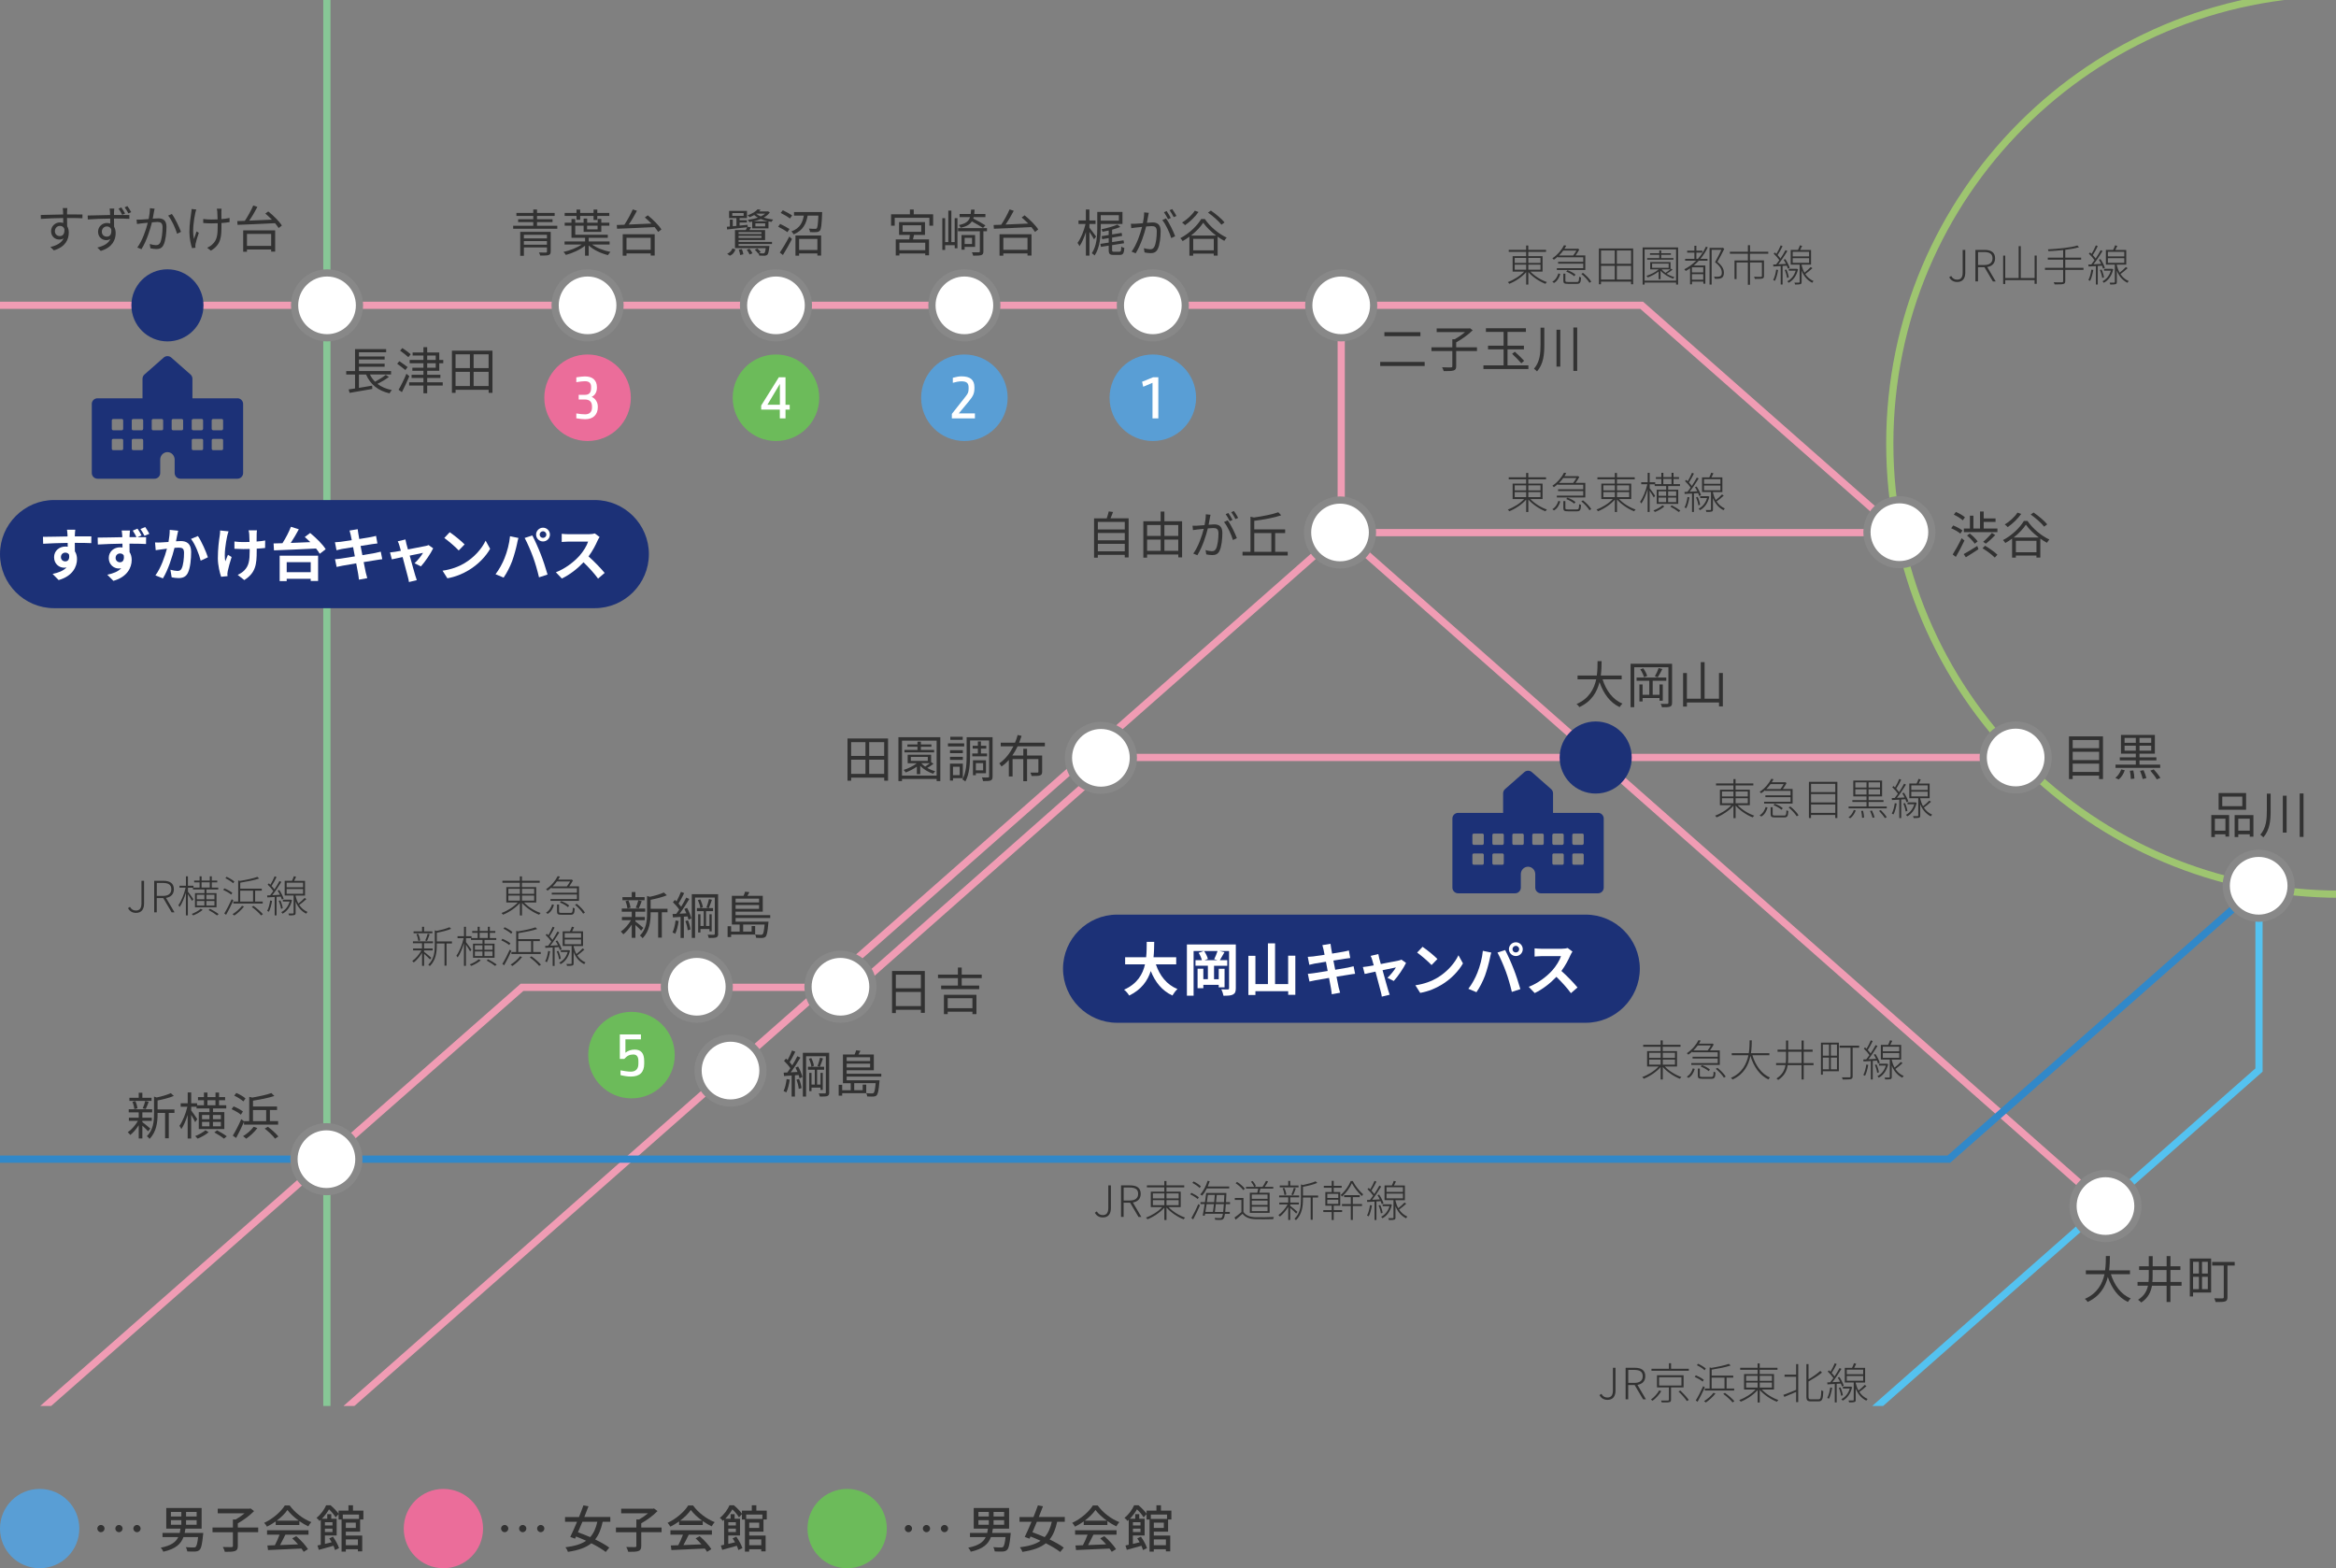 <?xml version="1.0" encoding="UTF-8"?>
<svg id="_レイヤー_2" data-name="レイヤー 2" xmlns="http://www.w3.org/2000/svg" xmlns:xlink="http://www.w3.org/1999/xlink" viewBox="0 0 648 435">
  <rect x="0" y="0" width="648" height="435" fill="#808080" stroke="none"/>
  <defs>
    <style>
      .cls-1, .cls-2, .cls-3, .cls-4, .cls-5, .cls-6 {
        fill: none;
      }

      .cls-7 {
        clip-path: url(#clippath);
      }

      .cls-8 {
        fill: #eb6d9a;
      }

      .cls-9 {
        fill: #fff;
      }

      .cls-10 {
        fill: #323232;
      }

      .cls-11 {
        fill: #1c3177;
      }

      .cls-12 {
        fill: #888;
      }

      .cls-13 {
        fill: #6cbb5a;
      }

      .cls-14 {
        fill: #599ed5;
      }

      .cls-2 {
        stroke: #3188c9;
      }

      .cls-2, .cls-3, .cls-4, .cls-5, .cls-6 {
        stroke-width: 2px;
      }

      .cls-3 {
        stroke: #9ec570;
      }

      .cls-4 {
        stroke: #f09cb4;
      }

      .cls-5 {
        stroke: #54c2f0;
      }

      .cls-6 {
        stroke: #87c796;
      }
    </style>
    <clipPath id="clippath">
      <rect class="cls-1" width="648" height="390"/>
    </clipPath>
  </defs>
  <g id="_1" data-name="1">
    <g>
      <path class="cls-10" d="M303.71,336.39l.54-.36c.43,.73,.94,1.02,1.65,1.02,1.03,0,1.54-.6,1.54-2v-6.25h.72v6.32c0,1.44-.61,2.58-2.23,2.58-1.01,0-1.75-.46-2.22-1.31Z"/>
      <path class="cls-10" d="M315.81,337.55l-2.33-3.95h-1.79v3.95h-.72v-8.74h2.55c1.74,0,2.91,.64,2.91,2.34,0,1.39-.85,2.19-2.18,2.4l2.36,4.01h-.82Zm-4.11-4.55h1.67c1.51,0,2.35-.6,2.35-1.86s-.84-1.74-2.35-1.74h-1.67v3.6Z"/>
      <path class="cls-10" d="M324.14,334.81c1.13,1.24,3,2.39,4.61,2.93-.14,.11-.32,.32-.42,.48-1.63-.62-3.59-1.92-4.75-3.27v3.47h-.59v-3.45c-1.16,1.36-3.08,2.61-4.69,3.24-.1-.14-.26-.37-.41-.47,1.57-.55,3.42-1.7,4.53-2.91h-3.19v-4.28h3.75v-1.2h-4.83v-.55h4.83v-1.21h.59v1.21h4.93v.55h-4.93v1.2h3.96v4.28h-3.39Zm-4.34-2.39h3.19v-1.39h-3.19v1.39Zm0,1.88h3.19v-1.4h-3.19v1.4Zm3.78-3.27v1.39h3.38v-1.39h-3.38Zm3.38,1.87h-3.38v1.4h3.38v-1.4Z"/>
      <path class="cls-10" d="M332.22,332.6c-.43-.41-1.31-.96-2.06-1.31l.34-.42c.73,.34,1.63,.86,2.06,1.26l-.34,.47Zm-1.74,5.29c.55-.94,1.36-2.54,1.92-3.89l.47,.32c-.53,1.27-1.3,2.83-1.89,3.92l-.49-.36Zm2.29-8.37c-.42-.44-1.28-1.03-2.01-1.4l.35-.41c.72,.36,1.6,.92,2,1.36l-.34,.46Zm2,.14c-.38,.77-.83,1.46-1.3,1.99-.12-.1-.37-.26-.53-.34,.88-.92,1.61-2.34,2.05-3.78l.58,.13c-.16,.49-.35,.98-.55,1.45h5.96v.54h-6.21Zm5.27,4.34c-.05,.9-.11,1.61-.17,2.17h1.27v.53h-1.34c-.11,.74-.24,1.14-.42,1.34-.19,.25-.42,.32-.76,.34-.34,.02-.95,.01-1.54-.04-.01-.16-.05-.37-.14-.52,.66,.06,1.27,.06,1.5,.06s.35-.01,.46-.16c.13-.14,.24-.46,.34-1.03h-4.95l-.1,.54-.56-.07c.17-.82,.36-1.97,.54-3.17h-1.16v-.54h1.25c.13-.9,.25-1.79,.34-2.54h5.6s-.01,.24-.01,.34c-.04,.83-.07,1.56-.1,2.21h1.12v.54h-1.15Zm-5.33,0c-.11,.77-.23,1.51-.34,2.17h2.1c.1-.6,.18-1.37,.28-2.17h-2.04Zm.35-2.55c-.08,.64-.18,1.32-.28,2.01h2.03c.07-.7,.13-1.39,.18-2.01h-1.93Zm4.25,4.73c.07-.55,.13-1.26,.18-2.17h-2.23c-.08,.8-.18,1.57-.26,2.17h2.31Zm.22-2.71c.04-.6,.06-1.26,.1-2.01h-2.1c-.06,.62-.13,1.32-.2,2.01h2.21Z"/>
      <path class="cls-10" d="M344.94,336.18c.61,.95,1.76,1.39,3.24,1.45,1.24,.05,3.9,.01,5.19-.06-.07,.13-.17,.4-.19,.59-1.24,.04-3.74,.06-4.99,.02-1.63-.06-2.75-.53-3.51-1.49-.6,.54-1.25,1.09-1.9,1.63l-.34-.59c.58-.4,1.3-.97,1.93-1.52v-3.36h-1.84v-.55h2.4v3.87Zm-.07-6.06c-.4-.59-1.32-1.39-2.12-1.92l.41-.35c.83,.5,1.74,1.31,2.16,1.89l-.44,.37Zm3.9,.73c.08-.34,.18-.78,.25-1.14h-3.38v-.5h2.27c-.16-.41-.53-1-.9-1.43l.46-.19c.4,.42,.78,1.02,.92,1.42l-.4,.2h2.24c.31-.46,.74-1.18,.95-1.66l.59,.17c-.29,.5-.62,1.07-.94,1.49h2.37v.5h-3.57c-.1,.4-.22,.79-.32,1.14h2.88v5.58h-5.49v-5.58h2.07Zm2.85,.49h-4.38v1.2h4.38v-1.2Zm0,1.68h-4.38v1.21h4.38v-1.21Zm0,1.69h-4.38v1.24h4.38v-1.24Z"/>
      <path class="cls-10" d="M359.57,336.63c-.28-.32-1.09-1.09-1.66-1.57v3.33h-.56v-3.61c-.65,1.06-1.54,2.09-2.3,2.67-.11-.13-.28-.31-.42-.42,.9-.58,1.93-1.79,2.55-2.93h-2.31v-.53h2.48v-1.45h-2.52v-.52h5.56v.52h-2.48v1.45h2.4v.53h-2.4v.38c.48,.36,1.73,1.4,2.01,1.68l-.36,.46Zm.65-7.27h-5.22v-.52h2.35v-1.28h.56v1.28h2.3v.52Zm-3.9,2.13c-.05-.5-.26-1.3-.53-1.89l.48-.1c.28,.58,.5,1.36,.55,1.86l-.5,.13Zm1.91-.13c.25-.5,.54-1.33,.68-1.88l.54,.14c-.22,.64-.5,1.39-.73,1.88l-.49-.14Zm7.4,.82h-1.49v6.16h-.56v-6.16h-2.15v.56c0,1.8-.23,4.09-1.94,5.73-.07-.13-.26-.31-.41-.4,1.62-1.52,1.8-3.62,1.8-5.34v-4.2l.52,.18c1.3-.28,2.73-.65,3.54-1.03l.48,.43c-1.01,.46-2.59,.83-3.98,1.09v2.42h4.2v.54Z"/>
      <path class="cls-10" d="M369.97,335.66h2.33v.54h-2.33v2.21h-.56v-2.21h-2.33v-.54h2.33v-1.22h-1.76v-3.78h1.76v-1.2h-2.19v-.53h2.19v-1.38h.56v1.38h2.21v.53h-2.21v1.2h1.81v3.78h-1.81v1.22Zm-1.79-3.37h3.06v-1.14h-3.06v1.14Zm0,1.65h3.06v-1.16h-3.06v1.16Zm7.08-6.34c.7,1.36,1.85,2.82,2.87,3.67-.11,.12-.25,.34-.35,.5-1.04-.95-2.15-2.37-2.77-3.57-.54,1.22-1.61,2.73-2.76,3.73-.06-.14-.22-.35-.34-.47,1.14-.94,2.25-2.53,2.78-3.86h.56Zm.01,6.39h2.55v.54h-2.55v3.86h-.56v-3.86h-2.45v-.54h2.45v-1.92h-1.86v-.55h4.34v.55h-1.92v1.92Z"/>
      <path class="cls-10" d="M381.82,333.28v5.13h-.53v-5.11c-.74,.05-1.44,.08-2.03,.11l-.06-.54,.83-.04c.28-.34,.58-.74,.88-1.18-.36-.54-.98-1.26-1.57-1.79l.34-.35c.14,.12,.28,.25,.42,.4,.42-.68,.91-1.67,1.19-2.36l.52,.22c-.4,.82-.92,1.81-1.38,2.48,.31,.32,.59,.66,.8,.96,.53-.8,1.03-1.64,1.39-2.33l.52,.24c-.71,1.16-1.68,2.64-2.51,3.68,.66-.04,1.38-.07,2.13-.11-.19-.4-.42-.8-.65-1.15l.46-.18c.52,.77,1.02,1.79,1.21,2.42l-.49,.23c-.06-.23-.17-.52-.3-.82l-1.16,.07Zm-1.25,1.09c-.19,1.13-.48,2.25-.88,3.02-.1-.07-.35-.18-.48-.23,.42-.74,.67-1.82,.83-2.89l.53,.1Zm2.3-.12c.32,.7,.59,1.6,.66,2.19l-.48,.13c-.06-.59-.32-1.5-.64-2.19l.46-.13Zm3.23-.06c-.43,1.87-1.4,3.08-2.61,3.74-.07-.13-.25-.34-.37-.42,1.07-.54,1.91-1.52,2.33-2.94h-1.9v-.52h2.22s.34,.13,.34,.13Zm3.99-.31c-.58,.55-1.36,1.2-1.98,1.62,.53,.82,1.27,1.51,2.29,1.96-.1,.11-.28,.32-.36,.48-1.56-.78-2.45-2.11-2.94-3.38v3.15c0,.35-.07,.52-.34,.61-.26,.08-.72,.1-1.48,.1-.02-.16-.11-.37-.18-.53,.6,.01,1.12,.01,1.26,0,.16-.01,.19-.05,.19-.18v-4.81h-2.48v-4.07h2.02c.2-.4,.42-.91,.53-1.28l.62,.16c-.18,.37-.38,.78-.56,1.13h3.03v4.07h-2.61v.17c.16,.67,.41,1.39,.78,2.05,.6-.46,1.32-1.09,1.73-1.56l.48,.32Zm-5.47-3.27h4.55v-1.28h-4.55v1.28Zm0,1.79h4.55v-1.31h-4.55v1.31Z"/>
    </g>
    <g>
      <path class="cls-10" d="M540.71,76.91l.54-.36c.43,.73,.94,1.02,1.65,1.02,1.03,0,1.54-.6,1.54-2v-6.25h.72v6.32c0,1.44-.61,2.58-2.23,2.58-1.01,0-1.75-.46-2.22-1.31Z"/>
      <path class="cls-10" d="M552.81,78.06l-2.33-3.95h-1.79v3.95h-.72v-8.74h2.55c1.74,0,2.91,.64,2.91,2.34,0,1.39-.85,2.19-2.18,2.4l2.36,4.01h-.82Zm-4.11-4.55h1.67c1.51,0,2.35-.6,2.35-1.86s-.84-1.74-2.35-1.74h-1.67v3.6Z"/>
      <path class="cls-10" d="M564.98,70.89v7.84h-.59v-1.03h-8.14v1.08h-.58v-7.88h.58v6.22h3.72v-8.85h.59v8.85h3.84v-6.24h.59Z"/>
      <path class="cls-10" d="M577.95,74.86h-5.05v3.11c0,.52-.18,.71-.55,.8-.37,.11-1.1,.12-2.4,.11-.05-.17-.16-.41-.25-.58,1.07,.02,1.99,.02,2.25,.01,.26-.01,.36-.1,.36-.35v-3.11h-5.04v-.56h5.04v-2.27h-4.26v-.55h4.26v-2.1c-1.37,.13-2.78,.24-4.07,.3-.02-.16-.1-.37-.16-.5,2.83-.16,6.43-.47,8.17-1.07l.46,.47c-.98,.3-2.35,.55-3.81,.73v2.17h4.4v.55h-4.4v2.27h5.05v.56Z"/>
      <path class="cls-10" d="M581.92,73.79v5.13h-.53v-5.11c-.74,.05-1.44,.08-2.03,.11l-.06-.54,.83-.04c.28-.34,.58-.74,.88-1.18-.36-.54-.98-1.26-1.57-1.79l.34-.35c.14,.12,.28,.25,.42,.4,.42-.68,.91-1.67,1.19-2.36l.52,.22c-.4,.82-.92,1.81-1.38,2.48,.31,.32,.59,.66,.8,.96,.53-.8,1.03-1.64,1.39-2.33l.52,.24c-.71,1.16-1.68,2.64-2.51,3.68,.66-.04,1.38-.07,2.13-.11-.19-.4-.42-.8-.65-1.15l.46-.18c.52,.77,1.02,1.79,1.21,2.42l-.49,.23c-.06-.23-.17-.52-.3-.82l-1.16,.07Zm-1.25,1.09c-.19,1.13-.48,2.25-.88,3.02-.1-.07-.35-.18-.48-.23,.42-.74,.67-1.82,.83-2.89l.53,.1Zm2.3-.12c.32,.7,.59,1.6,.66,2.19l-.48,.13c-.06-.59-.32-1.5-.64-2.19l.46-.13Zm3.23-.06c-.43,1.87-1.4,3.08-2.61,3.74-.07-.13-.25-.34-.37-.42,1.07-.54,1.91-1.52,2.33-2.94h-1.89v-.52h2.22s.34,.13,.34,.13Zm3.99-.31c-.58,.55-1.36,1.2-1.98,1.62,.53,.82,1.27,1.51,2.29,1.95-.1,.11-.28,.32-.36,.48-1.56-.78-2.45-2.11-2.94-3.38v3.15c0,.35-.07,.52-.34,.61-.26,.08-.72,.1-1.48,.1-.02-.16-.11-.37-.18-.53,.6,.01,1.12,.01,1.26,0,.16-.01,.19-.05,.19-.18v-4.81h-2.48v-4.07h2.02c.2-.4,.42-.91,.53-1.28l.62,.16c-.18,.37-.38,.78-.56,1.13h3.03v4.07h-2.61v.17c.16,.67,.41,1.39,.78,2.05,.6-.46,1.32-1.09,1.73-1.56l.48,.32Zm-5.47-3.27h4.55v-1.28h-4.55v1.28Zm0,1.79h4.55v-1.31h-4.55v1.31Z"/>
    </g>
    <g>
      <path class="cls-10" d="M35.5,251.91l.54-.36c.43,.73,.94,1.02,1.66,1.02,1.03,0,1.54-.6,1.54-2v-6.25h.72v6.32c0,1.44-.61,2.58-2.23,2.58-1.01,0-1.75-.46-2.22-1.31Z"/>
      <path class="cls-10" d="M47.61,253.06l-2.33-3.95h-1.79v3.95h-.72v-8.74h2.55c1.74,0,2.91,.64,2.91,2.34,0,1.39-.85,2.19-2.18,2.4l2.36,4.01h-.82Zm-4.11-4.55h1.67c1.51,0,2.35-.6,2.35-1.86s-.84-1.74-2.35-1.74h-1.67v3.6Z"/>
      <path class="cls-10" d="M53.27,249.89c-.19-.38-.76-1.27-1.15-1.87v5.89h-.55v-6.31c-.44,1.52-1.1,3.08-1.75,3.98-.07-.14-.24-.36-.35-.48,.79-1.06,1.63-3.09,2.02-4.87h-1.7v-.55h1.79v-2.61h.55v2.61h1.54v.52h1.7v-1.45h-1.51v-.5h1.51v-1.18h.56v1.18h2.27v-1.18h.55v1.18h1.52v.5h-1.52v1.45h1.79v.52h-3.27v1.03h2.79v3.92h-5.97v-3.92h2.63v-1.03h-3.19v-.48h-1.39v1.1c.36,.44,1.3,1.76,1.5,2.09l-.35,.47Zm2.96,2.49c-.68,.59-1.75,1.19-2.64,1.54-.08-.11-.28-.31-.4-.42,.9-.32,1.97-.91,2.48-1.42l.55,.3Zm-1.63-2.93h2.1v-1.25h-2.1v1.25Zm0,1.74h2.1v-1.27h-2.1v1.27Zm1.32-5h2.27v-1.45h-2.27v1.45Zm1.33,2.01v1.25h2.24v-1.25h-2.24Zm2.24,1.72h-2.24v1.27h2.24v-1.27Zm-1.21,2.17c.79,.42,1.84,1.04,2.37,1.46l-.44,.38c-.52-.42-1.52-1.07-2.35-1.5l.42-.35Z"/>
      <path class="cls-10" d="M64.13,248.14c-.48-.41-1.42-.96-2.21-1.31l.32-.42c.77,.31,1.73,.85,2.21,1.25l-.32,.48Zm.6,1.62c-.58,1.3-1.38,2.9-2.01,3.99l-.5-.37c.6-.95,1.45-2.59,2.06-3.97l.46,.35Zm-.05-4.75c-.47-.46-1.38-1.04-2.15-1.4l.32-.41c.77,.35,1.7,.9,2.16,1.33l-.34,.48Zm3.02,6.43c-.72,.94-1.77,1.88-2.69,2.51-.11-.11-.35-.29-.49-.38,.95-.58,1.97-1.46,2.61-2.31l.56,.19Zm-1.63-7.23l.47,.14c1.76-.29,3.75-.7,4.86-1.12l.49,.46c-1.34,.46-3.43,.86-5.25,1.15v1.66h5.98v.55h-1.85v3.02h2.1v.55h-8.14v-.55h1.34v-5.86Zm.56,2.84v3.02h3.57v-3.02h-3.57Zm3.67,4.22c.94,.67,2.07,1.64,2.63,2.31l-.5,.35c-.53-.67-1.64-1.67-2.59-2.37l.47-.29Z"/>
      <path class="cls-10" d="M76.72,248.79v5.13h-.53v-5.11c-.74,.05-1.44,.08-2.03,.11l-.06-.54,.83-.04c.28-.34,.58-.74,.88-1.18-.36-.54-.98-1.26-1.57-1.79l.34-.35c.14,.12,.28,.25,.42,.4,.42-.68,.91-1.67,1.19-2.36l.52,.22c-.4,.82-.92,1.81-1.38,2.48,.31,.32,.59,.66,.8,.96,.53-.8,1.03-1.64,1.39-2.33l.52,.24c-.71,1.16-1.68,2.64-2.51,3.68,.66-.04,1.38-.07,2.13-.11-.19-.4-.42-.8-.65-1.15l.46-.18c.52,.77,1.02,1.79,1.21,2.42l-.49,.23c-.06-.23-.17-.52-.3-.82l-1.16,.07Zm-1.25,1.09c-.19,1.13-.48,2.25-.88,3.02-.1-.07-.35-.18-.48-.23,.42-.74,.67-1.82,.83-2.89l.53,.1Zm2.3-.12c.32,.7,.59,1.6,.66,2.19l-.48,.13c-.06-.59-.32-1.5-.64-2.19l.46-.13Zm3.23-.06c-.43,1.87-1.4,3.08-2.61,3.74-.07-.13-.25-.34-.37-.42,1.07-.54,1.91-1.52,2.33-2.94h-1.89v-.52h2.22s.34,.13,.34,.13Zm3.99-.31c-.58,.55-1.36,1.2-1.98,1.62,.53,.82,1.27,1.51,2.29,1.95-.1,.11-.28,.32-.36,.48-1.56-.78-2.45-2.11-2.94-3.38v3.15c0,.35-.07,.52-.34,.61-.26,.08-.72,.1-1.48,.1-.02-.16-.11-.37-.18-.53,.6,.01,1.12,.01,1.26,0,.16-.01,.19-.05,.19-.18v-4.81h-2.48v-4.07h2.02c.2-.4,.42-.91,.53-1.28l.62,.16c-.18,.37-.38,.78-.56,1.13h3.03v4.07h-2.61v.17c.16,.67,.41,1.39,.78,2.05,.6-.46,1.32-1.09,1.73-1.56l.48,.32Zm-5.47-3.27h4.55v-1.28h-4.55v1.28Zm0,1.79h4.55v-1.31h-4.55v1.31Z"/>
    </g>
    <g>
      <path class="cls-10" d="M443.68,386.99l.54-.36c.43,.73,.94,1.02,1.66,1.02,1.03,0,1.54-.6,1.54-2v-6.25h.72v6.32c0,1.44-.61,2.58-2.23,2.58-1.01,0-1.75-.46-2.22-1.31Z"/>
      <path class="cls-10" d="M455.78,388.14l-2.33-3.95h-1.79v3.95h-.72v-8.74h2.55c1.74,0,2.91,.64,2.91,2.34,0,1.39-.85,2.19-2.18,2.4l2.36,4.01h-.82Zm-4.11-4.55h1.67c1.51,0,2.35-.6,2.35-1.86s-.84-1.74-2.35-1.74h-1.67v3.6Z"/>
      <path class="cls-10" d="M460.83,385.88c-.55,.94-1.49,2-2.42,2.67-.11-.11-.31-.26-.44-.34,.9-.65,1.82-1.66,2.28-2.53l.59,.19Zm7.63-5.65h-10.35v-.55h4.85v-1.54h.59v1.54h4.92v.55Zm-4.92,4.62v3.41c0,.4-.11,.59-.46,.67-.35,.1-1.01,.1-2.11,.08-.05-.14-.13-.37-.22-.53,.95,.02,1.68,.01,1.92,0,.23-.01,.28-.07,.28-.23v-3.41h-3.31v-3.36h7.38v3.36h-3.48Zm-3.32-.53h6.21v-2.3h-6.21v2.3Zm5.91,1.39c.83,.8,1.85,1.92,2.34,2.61l-.54,.3c-.47-.7-1.46-1.85-2.32-2.65l.52-.26Z"/>
      <path class="cls-10" d="M472.31,383.22c-.48-.41-1.42-.96-2.21-1.31l.32-.42c.77,.31,1.73,.85,2.21,1.25l-.32,.48Zm.6,1.62c-.58,1.3-1.38,2.9-2.01,3.99l-.5-.37c.6-.95,1.45-2.59,2.06-3.97l.46,.35Zm-.05-4.75c-.47-.46-1.38-1.04-2.15-1.4l.32-.41c.77,.35,1.7,.9,2.16,1.33l-.34,.48Zm3.02,6.43c-.72,.94-1.77,1.88-2.69,2.51-.11-.11-.35-.29-.49-.38,.95-.58,1.97-1.46,2.61-2.31l.56,.19Zm-1.63-7.23l.47,.14c1.76-.29,3.75-.7,4.86-1.12l.49,.46c-1.34,.46-3.43,.86-5.25,1.15v1.66h5.98v.55h-1.85v3.02h2.1v.55h-8.14v-.55h1.34v-5.86Zm.56,2.84v3.02h3.57v-3.02h-3.57Zm3.67,4.22c.94,.67,2.07,1.64,2.63,2.31l-.5,.35c-.53-.67-1.64-1.67-2.59-2.37l.47-.29Z"/>
      <path class="cls-10" d="M488.71,385.41c1.13,1.24,3,2.39,4.61,2.93-.14,.11-.32,.32-.42,.48-1.63-.62-3.59-1.92-4.75-3.27v3.47h-.59v-3.45c-1.16,1.36-3.08,2.61-4.69,3.24-.1-.14-.26-.37-.41-.47,1.57-.55,3.42-1.7,4.53-2.91h-3.19v-4.28h3.75v-1.2h-4.83v-.55h4.83v-1.21h.59v1.21h4.93v.55h-4.93v1.2h3.96v4.28h-3.39Zm-4.34-2.39h3.19v-1.39h-3.19v1.39Zm0,1.88h3.19v-1.4h-3.19v1.4Zm3.78-3.27v1.39h3.38v-1.39h-3.38Zm3.38,1.87h-3.38v1.4h3.38v-1.4Z"/>
      <path class="cls-10" d="M498.24,378.38h.58v10.54h-.58v-2.83c-1.16,.49-2.35,1-3.26,1.38l-.29-.55c.9-.31,2.23-.85,3.55-1.39v-3.65h-3.21v-.58h3.21v-2.93Zm6.22,9.77c.61,0,.7-.53,.77-2.55,.16,.13,.4,.25,.55,.29-.08,2.11-.25,2.83-1.31,2.83h-2.12c-.96,0-1.26-.28-1.26-1.32v-9.01h.59v4.22c1.21-.73,2.51-1.62,3.27-2.36l.46,.48c-.98,.83-2.42,1.72-3.73,2.47v4.21c0,.61,.12,.74,.7,.74h2.09Z"/>
      <path class="cls-10" d="M509.49,383.87v5.13h-.53v-5.11c-.74,.05-1.44,.08-2.03,.11l-.06-.54,.83-.04c.28-.34,.58-.74,.88-1.18-.36-.54-.98-1.26-1.57-1.79l.34-.35c.14,.12,.28,.25,.42,.4,.42-.68,.91-1.67,1.19-2.36l.52,.22c-.4,.82-.92,1.81-1.38,2.48,.31,.32,.59,.66,.8,.96,.53-.8,1.03-1.64,1.39-2.33l.52,.24c-.71,1.16-1.68,2.64-2.51,3.68,.66-.04,1.38-.07,2.13-.11-.19-.4-.42-.8-.65-1.15l.46-.18c.52,.77,1.02,1.79,1.21,2.42l-.49,.23c-.06-.23-.17-.52-.3-.82l-1.16,.07Zm-1.25,1.09c-.19,1.13-.48,2.25-.88,3.02-.1-.07-.35-.18-.48-.23,.42-.74,.67-1.82,.83-2.89l.53,.1Zm2.3-.12c.32,.7,.59,1.6,.66,2.19l-.48,.13c-.06-.59-.32-1.5-.64-2.19l.46-.13Zm3.23-.06c-.43,1.87-1.4,3.08-2.61,3.74-.07-.13-.25-.34-.37-.42,1.07-.54,1.91-1.52,2.33-2.94h-1.9v-.52h2.22s.34,.13,.34,.13Zm3.99-.31c-.58,.55-1.36,1.2-1.98,1.62,.53,.82,1.27,1.51,2.29,1.95-.1,.11-.28,.32-.36,.48-1.56-.78-2.45-2.11-2.94-3.38v3.15c0,.35-.07,.52-.34,.61-.26,.08-.72,.1-1.48,.1-.02-.16-.11-.37-.18-.53,.6,.01,1.12,.01,1.26,0,.16-.01,.19-.05,.19-.18v-4.81h-2.48v-4.07h2.02c.2-.4,.42-.91,.53-1.28l.62,.16c-.18,.37-.38,.78-.56,1.13h3.03v4.07h-2.61v.17c.16,.67,.41,1.39,.78,2.05,.6-.46,1.32-1.09,1.73-1.56l.48,.32Zm-5.47-3.27h4.55v-1.28h-4.55v1.28Zm0,1.79h4.55v-1.31h-4.55v1.31Z"/>
    </g>
    <g>
      <path class="cls-10" d="M461.81,295.82c1.13,1.24,3,2.39,4.61,2.93-.14,.11-.32,.32-.42,.48-1.63-.62-3.59-1.92-4.75-3.27v3.47h-.59v-3.45c-1.16,1.36-3.08,2.61-4.69,3.24-.1-.14-.26-.37-.41-.47,1.57-.55,3.42-1.7,4.53-2.91h-3.19v-4.28h3.75v-1.2h-4.83v-.55h4.83v-1.21h.59v1.21h4.93v.55h-4.93v1.2h3.96v4.28h-3.39Zm-4.34-2.39h3.19v-1.39h-3.19v1.39Zm0,1.88h3.19v-1.4h-3.19v1.4Zm3.78-3.27v1.39h3.38v-1.39h-3.38Zm3.38,1.87h-3.38v1.4h3.38v-1.4Z"/>
      <path class="cls-10" d="M467.91,298.65c.89-.5,1.42-1.42,1.68-2.31l.53,.17c-.3,.97-.79,1.94-1.74,2.48l-.47-.34Zm1.52-6.96c-.34,.3-.71,.6-1.1,.86-.08-.14-.26-.3-.41-.4,1.57-1.04,2.67-2.47,3.23-3.62l.62,.11c-.14,.28-.31,.56-.49,.85h3.63l.11-.04,.37,.26c-.28,.54-.67,1.15-1.04,1.64h2.71v4.04h-7.9v-.5h7.33v-1.27h-6.98v-.5h6.98v-1.25h-7.05v-.19Zm1.51-1.69c-.34,.47-.72,.92-1.18,1.37h3.93c.31-.38,.66-.91,.9-1.37h-3.66Zm3.74,8.73c.54,0,.64-.18,.67-1.48,.13,.11,.37,.18,.53,.22-.07,1.45-.28,1.77-1.16,1.77h-2.42c-1.07,0-1.33-.16-1.33-.88v-1.95h.56v1.95c0,.31,.12,.36,.78,.36h2.38Zm-.71-1.62c-.46-.43-1.4-.97-2.21-1.28l.36-.38c.82,.29,1.76,.8,2.22,1.24l-.37,.43Zm2.45-.91c.89,.7,1.86,1.7,2.29,2.43l-.5,.31c-.42-.72-1.37-1.75-2.25-2.46l.47-.29Z"/>
      <path class="cls-10" d="M486.11,292.71c.86,2.83,2.52,5.16,4.87,6.18-.16,.13-.32,.37-.43,.54-2.41-1.15-4.07-3.54-4.99-6.55-.5,2.49-1.78,5.13-4.97,6.56-.1-.16-.28-.36-.43-.47,3.12-1.33,4.34-3.87,4.85-6.26h-4.63v-.58h4.73c.22-1.37,.22-2.64,.23-3.55h.6c-.01,.94-.02,2.19-.23,3.55h5.11v.58h-4.7Z"/>
      <path class="cls-10" d="M503.07,295.45h-2.73v3.98h-.59v-3.98h-3.85c-.24,1.58-.91,3-2.64,4.11-.1-.12-.32-.31-.46-.41,1.61-1.03,2.25-2.28,2.49-3.71h-2.61v-.56h2.69c.06-.5,.07-1.02,.07-1.57v-1.58h-2.35v-.58h2.35v-2.53h.59v2.53h3.72v-2.53h.59v2.53h2.47v.58h-2.47v3.15h2.73v.56Zm-3.32-.56v-3.15h-3.72v1.58c0,.54-.01,1.07-.06,1.57h3.78Z"/>
      <path class="cls-10" d="M510.1,297.14h-4.45v.95h-.52v-8.88h4.97v7.93Zm-4.45-7.4v3.09h1.72v-3.09h-1.72Zm0,6.87h1.72v-3.25h-1.72v3.25Zm3.92-6.87h-1.7v3.09h1.7v-3.09Zm0,6.87v-3.25h-1.7v3.25h1.7Zm6.15-6h-1.8v7.92c0,.48-.13,.7-.5,.8-.37,.1-1.1,.1-2.25,.1-.04-.16-.13-.41-.22-.59,.96,.02,1.82,.01,2.06,.01,.25-.01,.32-.08,.32-.31v-7.93h-3.03v-.56h5.42v.56Z"/>
      <path class="cls-10" d="M519.49,294.29v5.13h-.53v-5.11c-.74,.05-1.44,.08-2.03,.11l-.06-.54,.83-.04c.28-.34,.58-.74,.88-1.18-.36-.54-.98-1.26-1.57-1.79l.34-.35c.14,.12,.28,.25,.42,.4,.42-.68,.91-1.67,1.19-2.36l.52,.22c-.4,.82-.92,1.81-1.38,2.48,.31,.32,.59,.66,.8,.96,.53-.8,1.03-1.64,1.39-2.33l.52,.24c-.71,1.16-1.68,2.64-2.51,3.68,.66-.04,1.38-.07,2.13-.11-.19-.4-.42-.8-.65-1.15l.46-.18c.52,.77,1.02,1.79,1.21,2.42l-.49,.23c-.06-.23-.17-.52-.3-.82l-1.16,.07Zm-1.25,1.09c-.19,1.13-.48,2.25-.88,3.02-.1-.07-.35-.18-.48-.23,.42-.74,.67-1.82,.83-2.89l.53,.1Zm2.3-.12c.32,.7,.59,1.6,.66,2.19l-.48,.13c-.06-.59-.32-1.5-.64-2.19l.46-.13Zm3.23-.06c-.43,1.87-1.4,3.08-2.61,3.74-.07-.13-.25-.34-.37-.42,1.07-.54,1.91-1.52,2.33-2.94h-1.9v-.52h2.22s.34,.13,.34,.13Zm3.99-.31c-.58,.55-1.36,1.2-1.98,1.62,.53,.82,1.27,1.51,2.29,1.95-.1,.11-.28,.32-.36,.48-1.56-.78-2.45-2.11-2.94-3.38v3.15c0,.35-.07,.52-.34,.61-.26,.08-.72,.1-1.48,.1-.02-.16-.11-.37-.18-.53,.6,.01,1.12,.01,1.26,0,.16-.01,.19-.05,.19-.18v-4.81h-2.48v-4.07h2.02c.2-.4,.42-.91,.53-1.28l.62,.16c-.18,.37-.38,.78-.56,1.13h3.03v4.07h-2.61v.17c.16,.67,.41,1.39,.78,2.05,.6-.46,1.32-1.09,1.73-1.56l.48,.32Zm-5.47-3.27h4.55v-1.28h-4.55v1.28Zm0,1.79h4.55v-1.31h-4.55v1.31Z"/>
    </g>
    <g>
      <path class="cls-10" d="M482.01,223.32c1.13,1.24,3,2.39,4.61,2.93-.14,.11-.32,.32-.42,.48-1.63-.62-3.59-1.92-4.75-3.27v3.47h-.59v-3.45c-1.16,1.36-3.08,2.61-4.69,3.24-.1-.14-.26-.37-.41-.47,1.57-.55,3.42-1.7,4.53-2.91h-3.19v-4.28h3.75v-1.2h-4.83v-.55h4.83v-1.21h.59v1.21h4.93v.55h-4.93v1.2h3.96v4.28h-3.39Zm-4.34-2.39h3.19v-1.39h-3.19v1.39Zm0,1.88h3.19v-1.4h-3.19v1.4Zm3.78-3.27v1.39h3.38v-1.39h-3.38Zm3.38,1.87h-3.38v1.4h3.38v-1.4Z"/>
      <path class="cls-10" d="M488.11,226.15c.89-.5,1.42-1.42,1.68-2.31l.53,.17c-.3,.97-.79,1.94-1.74,2.48l-.47-.34Zm1.52-6.96c-.34,.3-.71,.6-1.1,.86-.08-.14-.26-.3-.41-.4,1.57-1.04,2.67-2.47,3.23-3.62l.62,.11c-.14,.28-.31,.56-.49,.85h3.63l.11-.04,.37,.26c-.28,.54-.67,1.15-1.04,1.64h2.71v4.04h-7.9v-.5h7.33v-1.27h-6.98v-.5h6.98v-1.25h-7.05v-.19Zm1.51-1.69c-.34,.47-.72,.92-1.18,1.37h3.93c.31-.38,.66-.91,.9-1.37h-3.66Zm3.74,8.73c.54,0,.64-.18,.67-1.48,.13,.11,.37,.18,.53,.22-.07,1.45-.28,1.77-1.16,1.77h-2.42c-1.07,0-1.33-.16-1.33-.88v-1.95h.56v1.95c0,.31,.12,.36,.78,.36h2.38Zm-.71-1.62c-.46-.43-1.4-.97-2.21-1.28l.36-.38c.82,.29,1.76,.8,2.22,1.24l-.37,.43Zm2.45-.91c.89,.7,1.86,1.7,2.29,2.43l-.5,.31c-.42-.72-1.37-1.75-2.25-2.46l.47-.29Z"/>
      <path class="cls-10" d="M509.68,216.87v10.04h-.59v-.86h-6.72v.86h-.58v-10.04h7.88Zm-7.3,.56v2.29h6.72v-2.29h-6.72Zm0,2.84v2.31h6.72v-2.31h-6.72Zm6.72,5.21v-2.33h-6.72v2.33h6.72Z"/>
      <path class="cls-10" d="M512.77,226.71c.65-.44,1.19-1.22,1.48-2.03l.54,.13c-.31,.82-.84,1.67-1.54,2.16l-.48-.26Zm10.6-2.48h-10.57v-.52h4.97v-1.26h-3.93v-.5h3.93v-1.04h-3.67v-4.4h7.99v4.4h-3.75v1.04h4.14v.5h-4.14v1.26h5.04v.52Zm-8.71-5.78h3.11v-1.44h-3.11v1.44Zm3.11,1.94v-1.45h-3.11v1.45h3.11Zm-.97,4.51c.17,.61,.28,1.42,.28,1.89l-.55,.06c0-.48-.1-1.3-.25-1.92l.53-.04Zm4.71-7.89h-3.18v1.44h3.18v-1.44Zm0,1.93h-3.18v1.45h3.18v-1.45Zm-2.23,5.9c.29,.59,.6,1.4,.72,1.88l-.55,.13c-.12-.49-.42-1.3-.7-1.91l.53-.11Zm2.46-.13c.61,.59,1.32,1.44,1.64,1.98l-.53,.24c-.32-.54-1.01-1.39-1.62-2.01l.5-.2Z"/>
      <path class="cls-10" d="M527.39,221.79v5.13h-.53v-5.11c-.74,.05-1.44,.08-2.03,.11l-.06-.54,.83-.04c.28-.34,.58-.74,.88-1.18-.36-.54-.98-1.26-1.57-1.79l.34-.35c.14,.12,.28,.25,.42,.4,.42-.68,.91-1.67,1.19-2.36l.52,.22c-.4,.82-.92,1.81-1.38,2.48,.31,.32,.59,.66,.8,.96,.53-.8,1.03-1.64,1.39-2.33l.52,.24c-.71,1.16-1.68,2.64-2.51,3.68,.66-.04,1.38-.07,2.13-.11-.19-.4-.42-.8-.65-1.15l.46-.18c.52,.77,1.02,1.79,1.21,2.42l-.49,.23c-.06-.23-.17-.52-.3-.82l-1.16,.07Zm-1.25,1.09c-.19,1.13-.48,2.25-.88,3.02-.1-.07-.35-.18-.48-.23,.42-.74,.67-1.82,.83-2.89l.53,.1Zm2.3-.12c.32,.7,.59,1.6,.66,2.19l-.48,.13c-.06-.59-.32-1.5-.64-2.19l.46-.13Zm3.23-.06c-.43,1.87-1.4,3.08-2.61,3.74-.07-.13-.25-.34-.37-.42,1.07-.54,1.91-1.52,2.33-2.94h-1.89v-.52h2.22s.34,.13,.34,.13Zm3.99-.31c-.58,.55-1.36,1.2-1.98,1.62,.53,.82,1.27,1.51,2.29,1.95-.1,.11-.28,.32-.36,.48-1.56-.78-2.45-2.11-2.94-3.38v3.15c0,.35-.07,.52-.34,.61-.26,.08-.72,.1-1.48,.1-.02-.16-.11-.37-.18-.53,.6,.01,1.12,.01,1.26,0,.16-.01,.19-.05,.19-.18v-4.81h-2.48v-4.07h2.02c.2-.4,.42-.91,.53-1.28l.62,.16c-.18,.37-.38,.78-.56,1.13h3.03v4.07h-2.61v.17c.16,.67,.41,1.39,.78,2.05,.6-.46,1.32-1.09,1.73-1.56l.48,.32Zm-5.47-3.27h4.55v-1.28h-4.55v1.28Zm0,1.79h4.55v-1.31h-4.55v1.31Z"/>
    </g>
    <g>
      <path class="cls-10" d="M424.51,138.41c1.13,1.24,3,2.39,4.61,2.93-.14,.11-.32,.32-.42,.48-1.63-.62-3.59-1.92-4.75-3.27v3.47h-.59v-3.45c-1.16,1.36-3.08,2.61-4.69,3.24-.1-.14-.26-.37-.41-.47,1.57-.55,3.42-1.7,4.53-2.91h-3.19v-4.28h3.75v-1.2h-4.83v-.55h4.83v-1.21h.59v1.21h4.93v.55h-4.93v1.2h3.96v4.28h-3.39Zm-4.34-2.39h3.19v-1.39h-3.19v1.39Zm0,1.88h3.19v-1.4h-3.19v1.4Zm3.78-3.27v1.39h3.38v-1.39h-3.38Zm3.38,1.87h-3.38v1.4h3.38v-1.4Z"/>
      <path class="cls-10" d="M430.61,141.24c.89-.5,1.42-1.42,1.68-2.31l.53,.17c-.3,.97-.79,1.94-1.74,2.48l-.47-.34Zm1.52-6.96c-.34,.3-.71,.6-1.1,.86-.08-.14-.26-.3-.41-.4,1.57-1.04,2.67-2.47,3.23-3.62l.62,.11c-.14,.28-.31,.56-.49,.85h3.63l.11-.04,.37,.26c-.28,.54-.67,1.15-1.04,1.64h2.71v4.04h-7.9v-.5h7.33v-1.27h-6.98v-.5h6.98v-1.25h-7.05v-.19Zm1.51-1.69c-.34,.47-.72,.92-1.18,1.37h3.93c.31-.38,.66-.91,.9-1.37h-3.66Zm3.74,8.73c.54,0,.64-.18,.67-1.48,.13,.11,.37,.18,.53,.22-.07,1.45-.28,1.77-1.16,1.77h-2.42c-1.07,0-1.33-.16-1.33-.88v-1.95h.56v1.95c0,.31,.12,.36,.78,.36h2.38Zm-.71-1.62c-.46-.43-1.4-.97-2.21-1.28l.36-.38c.82,.29,1.76,.8,2.22,1.24l-.37,.43Zm2.45-.91c.89,.7,1.86,1.7,2.29,2.43l-.5,.31c-.42-.72-1.37-1.75-2.25-2.46l.47-.29Z"/>
      <path class="cls-10" d="M449.11,138.41c1.13,1.24,3,2.39,4.61,2.93-.14,.11-.32,.32-.42,.48-1.63-.62-3.59-1.92-4.75-3.27v3.47h-.59v-3.45c-1.16,1.36-3.08,2.61-4.69,3.24-.1-.14-.26-.37-.41-.47,1.57-.55,3.42-1.7,4.53-2.91h-3.19v-4.28h3.75v-1.2h-4.83v-.55h4.83v-1.21h.59v1.21h4.93v.55h-4.93v1.2h3.96v4.28h-3.39Zm-4.34-2.39h3.19v-1.39h-3.19v1.39Zm0,1.88h3.19v-1.4h-3.19v1.4Zm3.78-3.27v1.39h3.38v-1.39h-3.38Zm3.38,1.87h-3.38v1.4h3.38v-1.4Z"/>
      <path class="cls-10" d="M458.75,137.98c-.19-.38-.76-1.27-1.15-1.87v5.89h-.55v-6.31c-.44,1.52-1.1,3.08-1.75,3.98-.07-.14-.24-.36-.35-.48,.79-1.06,1.63-3.09,2.02-4.87h-1.7v-.55h1.79v-2.61h.55v2.61h1.54v.52h1.7v-1.45h-1.51v-.5h1.51v-1.18h.56v1.18h2.27v-1.18h.55v1.18h1.52v.5h-1.52v1.45h1.79v.52h-3.27v1.03h2.79v3.92h-5.97v-3.92h2.63v-1.03h-3.19v-.48h-1.39v1.1c.36,.44,1.3,1.76,1.5,2.09l-.35,.47Zm2.96,2.49c-.68,.59-1.75,1.19-2.64,1.54-.08-.11-.28-.31-.4-.42,.9-.32,1.97-.91,2.48-1.42l.55,.3Zm-1.63-2.93h2.1v-1.25h-2.1v1.25Zm0,1.74h2.1v-1.27h-2.1v1.27Zm1.32-5h2.27v-1.45h-2.27v1.45Zm1.33,2.01v1.25h2.24v-1.25h-2.24Zm2.24,1.72h-2.24v1.27h2.24v-1.27Zm-1.21,2.17c.79,.42,1.83,1.04,2.37,1.46l-.44,.38c-.52-.42-1.52-1.07-2.35-1.5l.42-.35Z"/>
      <path class="cls-10" d="M469.89,136.87v5.13h-.53v-5.11c-.74,.05-1.44,.08-2.03,.11l-.06-.54,.83-.04c.28-.34,.58-.74,.88-1.18-.36-.54-.98-1.26-1.57-1.79l.34-.35c.14,.12,.28,.25,.42,.4,.42-.68,.91-1.67,1.19-2.36l.52,.22c-.4,.82-.92,1.81-1.38,2.48,.31,.32,.59,.66,.8,.96,.53-.8,1.03-1.64,1.39-2.33l.52,.24c-.71,1.16-1.68,2.64-2.51,3.68,.66-.04,1.38-.07,2.13-.11-.19-.4-.42-.8-.65-1.15l.46-.18c.52,.77,1.02,1.79,1.21,2.42l-.49,.23c-.06-.23-.17-.52-.3-.82l-1.16,.07Zm-1.25,1.09c-.19,1.13-.48,2.25-.88,3.02-.1-.07-.35-.18-.48-.23,.42-.74,.67-1.82,.83-2.89l.53,.1Zm2.3-.12c.32,.7,.59,1.6,.66,2.19l-.48,.13c-.06-.59-.32-1.5-.64-2.19l.46-.13Zm3.23-.06c-.43,1.87-1.4,3.08-2.61,3.74-.07-.13-.25-.34-.37-.42,1.07-.54,1.91-1.52,2.33-2.94h-1.89v-.52h2.22s.34,.13,.34,.13Zm3.99-.31c-.58,.55-1.36,1.2-1.98,1.62,.53,.82,1.27,1.51,2.29,1.95-.1,.11-.28,.32-.36,.48-1.56-.78-2.45-2.11-2.94-3.38v3.15c0,.35-.07,.52-.34,.61-.26,.08-.72,.1-1.48,.1-.02-.16-.11-.37-.18-.53,.6,.01,1.12,.01,1.26,0,.16-.01,.19-.05,.19-.18v-4.81h-2.48v-4.07h2.02c.2-.4,.42-.91,.53-1.28l.62,.16c-.18,.37-.38,.78-.56,1.13h3.03v4.07h-2.61v.17c.16,.67,.41,1.39,.78,2.05,.6-.46,1.32-1.09,1.73-1.56l.48,.32Zm-5.47-3.27h4.55v-1.28h-4.55v1.28Zm0,1.79h4.55v-1.31h-4.55v1.31Z"/>
    </g>
    <g>
      <path class="cls-10" d="M145.36,250.32c1.13,1.24,3,2.39,4.61,2.93-.14,.11-.32,.32-.42,.48-1.63-.62-3.59-1.92-4.75-3.27v3.47h-.59v-3.45c-1.16,1.36-3.08,2.61-4.69,3.24-.1-.14-.26-.37-.41-.47,1.57-.55,3.42-1.7,4.53-2.91h-3.19v-4.28h3.75v-1.2h-4.83v-.55h4.83v-1.21h.59v1.21h4.93v.55h-4.93v1.2h3.96v4.28h-3.39Zm-4.34-2.39h3.19v-1.39h-3.19v1.39Zm0,1.88h3.19v-1.4h-3.19v1.4Zm3.78-3.27v1.39h3.38v-1.39h-3.38Zm3.38,1.87h-3.38v1.4h3.38v-1.4Z"/>
      <path class="cls-10" d="M151.46,253.15c.89-.5,1.41-1.42,1.68-2.31l.53,.17c-.3,.97-.79,1.94-1.74,2.48l-.47-.34Zm1.52-6.96c-.34,.3-.71,.6-1.1,.86-.08-.14-.26-.3-.41-.4,1.57-1.04,2.67-2.47,3.23-3.62l.62,.11c-.14,.28-.31,.56-.49,.85h3.63l.11-.04,.37,.26c-.28,.54-.67,1.15-1.04,1.64h2.71v4.04h-7.9v-.5h7.33v-1.27h-6.98v-.5h6.98v-1.25h-7.05v-.19Zm1.51-1.69c-.34,.47-.72,.92-1.18,1.37h3.93c.31-.38,.66-.91,.9-1.37h-3.66Zm3.74,8.73c.54,0,.64-.18,.67-1.48,.13,.11,.37,.18,.53,.22-.07,1.45-.28,1.77-1.16,1.77h-2.42c-1.07,0-1.33-.16-1.33-.88v-1.95h.56v1.95c0,.31,.12,.36,.78,.36h2.38Zm-.71-1.62c-.46-.43-1.4-.97-2.21-1.28l.36-.38c.82,.29,1.76,.8,2.22,1.24l-.37,.43Zm2.45-.91c.89,.7,1.86,1.7,2.29,2.43l-.5,.31c-.42-.72-1.37-1.75-2.25-2.46l.47-.29Z"/>
      <path class="cls-10" d="M119.3,266.15c-.28-.32-1.09-1.09-1.66-1.57v3.33h-.56v-3.61c-.65,1.06-1.54,2.09-2.3,2.67-.11-.13-.28-.31-.42-.42,.9-.58,1.93-1.79,2.55-2.93h-2.32v-.53h2.48v-1.45h-2.52v-.52h5.56v.52h-2.48v1.45h2.4v.53h-2.4v.38c.48,.36,1.73,1.4,2.02,1.68l-.36,.46Zm.65-7.27h-5.22v-.52h2.35v-1.28h.56v1.28h2.3v.52Zm-3.9,2.13c-.05-.5-.26-1.3-.53-1.89l.48-.1c.28,.58,.5,1.36,.55,1.86l-.5,.13Zm1.91-.13c.25-.5,.54-1.33,.68-1.88l.54,.14c-.22,.64-.5,1.39-.73,1.88l-.49-.14Zm7.4,.82h-1.49v6.16h-.56v-6.16h-2.15v.56c0,1.8-.23,4.09-1.94,5.73-.07-.13-.26-.31-.41-.4,1.62-1.52,1.8-3.62,1.8-5.34v-4.2l.52,.18c1.3-.28,2.73-.65,3.54-1.03l.48,.43c-1.01,.46-2.59,.83-3.98,1.09v2.42h4.2v.54Z"/>
      <path class="cls-10" d="M130.4,263.89c-.19-.38-.76-1.27-1.15-1.87v5.89h-.55v-6.31c-.44,1.52-1.1,3.08-1.75,3.98-.07-.14-.24-.36-.35-.48,.79-1.06,1.63-3.09,2.02-4.87h-1.7v-.55h1.79v-2.61h.55v2.61h1.54v.52h1.7v-1.45h-1.51v-.5h1.51v-1.18h.56v1.18h2.27v-1.18h.55v1.18h1.52v.5h-1.52v1.45h1.79v.52h-3.27v1.03h2.79v3.92h-5.97v-3.92h2.63v-1.03h-3.19v-.48h-1.39v1.1c.36,.44,1.3,1.76,1.5,2.09l-.35,.47Zm2.96,2.49c-.68,.59-1.75,1.19-2.64,1.54-.08-.11-.28-.31-.4-.42,.9-.32,1.97-.91,2.48-1.42l.55,.3Zm-1.63-2.93h2.1v-1.25h-2.1v1.25Zm0,1.74h2.1v-1.27h-2.1v1.27Zm1.32-5h2.27v-1.45h-2.27v1.45Zm1.33,2.01v1.25h2.24v-1.25h-2.24Zm2.24,1.72h-2.24v1.27h2.24v-1.27Zm-1.21,2.17c.79,.42,1.83,1.04,2.37,1.46l-.44,.38c-.52-.42-1.52-1.07-2.35-1.5l.42-.35Z"/>
      <path class="cls-10" d="M141.26,262.14c-.48-.41-1.41-.96-2.21-1.31l.32-.42c.77,.31,1.73,.85,2.21,1.25l-.32,.48Zm.6,1.62c-.58,1.3-1.38,2.9-2.01,3.99l-.5-.37c.6-.95,1.45-2.59,2.06-3.97l.46,.35Zm-.05-4.75c-.47-.46-1.38-1.04-2.15-1.4l.32-.41c.77,.35,1.7,.9,2.16,1.33l-.34,.48Zm3.02,6.43c-.72,.94-1.77,1.88-2.69,2.51-.11-.11-.35-.29-.49-.38,.95-.58,1.97-1.46,2.61-2.31l.56,.19Zm-1.63-7.23l.47,.14c1.76-.29,3.75-.7,4.86-1.12l.49,.46c-1.34,.46-3.43,.86-5.25,1.15v1.66h5.98v.55h-1.85v3.02h2.1v.55h-8.14v-.55h1.34v-5.86Zm.56,2.84v3.02h3.57v-3.02h-3.57Zm3.67,4.22c.94,.67,2.07,1.64,2.63,2.31l-.5,.35c-.53-.67-1.64-1.67-2.59-2.37l.47-.29Z"/>
      <path class="cls-10" d="M153.84,262.79v5.13h-.53v-5.11c-.74,.05-1.44,.08-2.03,.11l-.06-.54,.83-.04c.28-.34,.58-.74,.88-1.18-.36-.54-.98-1.26-1.57-1.79l.34-.35c.14,.12,.28,.25,.42,.4,.42-.68,.91-1.67,1.19-2.36l.52,.22c-.4,.82-.92,1.81-1.38,2.48,.31,.32,.59,.66,.8,.96,.53-.8,1.03-1.64,1.39-2.33l.52,.24c-.71,1.16-1.68,2.64-2.51,3.68,.66-.04,1.38-.07,2.13-.11-.19-.4-.42-.8-.65-1.15l.46-.18c.52,.77,1.02,1.79,1.21,2.42l-.49,.23c-.06-.23-.17-.52-.3-.82l-1.16,.07Zm-1.25,1.09c-.19,1.13-.48,2.25-.88,3.02-.1-.07-.35-.18-.48-.23,.42-.74,.67-1.82,.83-2.89l.53,.1Zm2.3-.12c.32,.7,.59,1.6,.66,2.19l-.48,.13c-.06-.59-.32-1.5-.64-2.19l.46-.13Zm3.23-.06c-.43,1.87-1.4,3.08-2.61,3.74-.07-.13-.25-.34-.37-.42,1.07-.54,1.91-1.52,2.33-2.94h-1.9v-.52h2.22s.34,.13,.34,.13Zm3.99-.31c-.58,.55-1.36,1.2-1.98,1.62,.53,.82,1.27,1.51,2.29,1.95-.1,.11-.28,.32-.36,.48-1.56-.78-2.45-2.11-2.94-3.38v3.15c0,.35-.07,.52-.34,.61-.26,.08-.72,.1-1.48,.1-.02-.16-.11-.37-.18-.53,.6,.01,1.12,.01,1.26,0,.16-.01,.19-.05,.19-.18v-4.81h-2.48v-4.07h2.02c.2-.4,.42-.91,.53-1.28l.62,.16c-.18,.37-.38,.78-.56,1.13h3.03v4.07h-2.61v.17c.16,.67,.41,1.39,.78,2.05,.6-.46,1.32-1.09,1.73-1.56l.48,.32Zm-5.47-3.27h4.55v-1.28h-4.55v1.28Zm0,1.79h4.55v-1.31h-4.55v1.31Z"/>
    </g>
    <g>
      <path class="cls-10" d="M424.51,75.32c1.13,1.24,3,2.39,4.61,2.93-.14,.11-.32,.32-.42,.48-1.63-.62-3.59-1.92-4.75-3.27v3.47h-.59v-3.45c-1.16,1.36-3.08,2.61-4.69,3.24-.1-.14-.26-.37-.41-.47,1.57-.55,3.42-1.7,4.53-2.91h-3.19v-4.28h3.75v-1.2h-4.83v-.55h4.83v-1.21h.59v1.21h4.93v.55h-4.93v1.2h3.96v4.28h-3.39Zm-4.34-2.39h3.19v-1.39h-3.19v1.39Zm0,1.88h3.19v-1.4h-3.19v1.4Zm3.78-3.27v1.39h3.38v-1.39h-3.38Zm3.38,1.87h-3.38v1.4h3.38v-1.4Z"/>
      <path class="cls-10" d="M430.61,78.15c.89-.5,1.42-1.42,1.68-2.31l.53,.17c-.3,.97-.79,1.94-1.74,2.48l-.47-.34Zm1.52-6.96c-.34,.3-.71,.6-1.1,.86-.08-.14-.26-.3-.41-.4,1.57-1.04,2.67-2.47,3.23-3.62l.62,.11c-.14,.28-.31,.56-.49,.85h3.63l.11-.04,.37,.26c-.28,.54-.67,1.15-1.04,1.64h2.71v4.04h-7.9v-.5h7.33v-1.27h-6.98v-.5h6.98v-1.25h-7.05v-.19Zm1.51-1.69c-.34,.47-.72,.92-1.18,1.37h3.93c.31-.38,.66-.91,.9-1.37h-3.66Zm3.74,8.73c.54,0,.64-.18,.67-1.48,.13,.11,.37,.18,.53,.22-.07,1.45-.28,1.77-1.16,1.77h-2.42c-1.07,0-1.33-.16-1.33-.88v-1.95h.56v1.95c0,.31,.12,.36,.78,.36h2.38Zm-.71-1.62c-.46-.43-1.4-.97-2.21-1.28l.36-.38c.82,.29,1.76,.8,2.22,1.24l-.37,.43Zm2.45-.91c.89,.7,1.86,1.7,2.29,2.43l-.5,.31c-.42-.72-1.37-1.75-2.25-2.46l.47-.29Z"/>
      <path class="cls-10" d="M453.03,68.92v9.93h-.58v-.73h-8.34v.73h-.58v-9.93h9.49Zm-8.91,.56v3.69h3.81v-3.69h-3.81Zm0,8.06h3.81v-3.8h-3.81v3.8Zm8.34-8.06h-3.95v3.69h3.95v-3.69Zm0,8.06v-3.8h-3.95v3.8h3.95Z"/>
      <path class="cls-10" d="M465.5,68.63v10.3h-.56v-.55h-8.73v.55h-.55v-10.3h9.85Zm-.56,9.21v-8.67h-8.73v8.67h8.73Zm-.96-3.06c-.48,.42-1.12,.84-1.66,1.14,.66,.42,1.42,.76,2.15,.95-.11,.11-.26,.29-.34,.42-1.27-.41-2.65-1.25-3.49-2.21v2.36h-.54v-2.12c-.88,.67-1.99,1.24-3,1.63-.07-.11-.25-.32-.36-.43,1.2-.4,2.51-1.02,3.37-1.8h-2.35v-2.03h5.64v1.98l.14-.12,.43,.23Zm.23-2.76h-7.29v-.43h3.36v-.92h-2.58v-.43h2.58v-.77h.54v.77h2.69v.43h-2.69v.92h3.39v.43Zm-5.92,2.27h4.59v-1.18h-4.59v1.18Zm2.65,.43c.28,.35,.64,.67,1.06,.97,.44-.29,.98-.66,1.35-.97h-2.41Z"/>
      <path class="cls-10" d="M473.73,68.6c-.55,1.18-1.25,2.24-2.04,3.19h1.97v.53h-2.43c-.44,.48-.91,.92-1.4,1.33h3.23v5.05h-.56v-.59h-3.14v.76h-.54v-4.45c-.38,.26-.78,.52-1.19,.74-.07-.12-.29-.35-.4-.47,1.21-.61,2.32-1.42,3.27-2.37h-3.05v-.53h2.57v-1.72h-2v-.53h2v-1.38h.55v1.38h1.66v.53h-1.66v1.72h.43c.9-.98,1.64-2.12,2.21-3.37l.53,.18Zm-1.25,5.55h-3.14v1.42h3.14v-1.42Zm0,3.44v-1.54h-3.14v1.54h3.14Zm5.84-8.58c-.55,1.12-1.27,2.51-1.92,3.63,1.42,1.15,1.8,2.1,1.8,2.99,.01,.64-.16,1.18-.58,1.43-.2,.14-.47,.22-.78,.25-.34,.04-.79,.04-1.18,.01,0-.17-.07-.42-.19-.59,.44,.05,.86,.06,1.16,.02,.23,0,.44-.06,.61-.16,.3-.16,.4-.55,.38-1.01,0-.82-.43-1.74-1.87-2.85,.65-1.13,1.3-2.43,1.75-3.43h-2.69v9.63h-.58v-10.18h3.56l.1-.04,.41,.29Z"/>
      <path class="cls-10" d="M485.43,70.37v1.86h3.89v4.31c0,.41-.1,.6-.43,.71-.36,.11-1.02,.11-2.1,.11-.04-.18-.13-.4-.22-.58,.95,.02,1.67,.02,1.9,.01,.23-.01,.28-.07,.28-.25v-3.74h-3.31v6.18h-.59v-6.18h-3.14v4.62h-.56v-5.18h3.71v-1.86h-4.99v-.56h4.99v-1.8h.59v1.8h5.06v.56h-5.06Z"/>
      <path class="cls-10" d="M494.49,73.79v5.13h-.53v-5.11c-.74,.05-1.44,.08-2.03,.11l-.06-.54,.83-.04c.28-.34,.58-.74,.88-1.18-.36-.54-.98-1.26-1.57-1.79l.34-.35c.14,.12,.28,.25,.42,.4,.42-.68,.91-1.67,1.19-2.36l.52,.22c-.4,.82-.92,1.81-1.38,2.48,.31,.32,.59,.66,.8,.96,.53-.8,1.03-1.64,1.39-2.33l.52,.24c-.71,1.16-1.68,2.64-2.51,3.68,.66-.04,1.38-.07,2.13-.11-.19-.4-.42-.8-.65-1.15l.46-.18c.52,.77,1.02,1.79,1.21,2.42l-.49,.23c-.06-.23-.17-.52-.3-.82l-1.16,.07Zm-1.25,1.09c-.19,1.13-.48,2.25-.88,3.02-.1-.07-.35-.18-.48-.23,.42-.74,.67-1.82,.83-2.89l.53,.1Zm2.3-.12c.32,.7,.59,1.6,.66,2.19l-.48,.13c-.06-.59-.32-1.5-.64-2.19l.46-.13Zm3.23-.06c-.43,1.87-1.4,3.08-2.61,3.74-.07-.13-.25-.34-.37-.42,1.07-.54,1.91-1.52,2.33-2.94h-1.9v-.52h2.22s.34,.13,.34,.13Zm3.99-.31c-.58,.55-1.36,1.2-1.98,1.62,.53,.82,1.27,1.51,2.29,1.95-.1,.11-.28,.32-.36,.48-1.56-.78-2.45-2.11-2.94-3.38v3.15c0,.35-.07,.52-.34,.61-.26,.08-.72,.1-1.48,.1-.02-.16-.11-.37-.18-.53,.6,.01,1.12,.01,1.26,0,.16-.01,.19-.05,.19-.18v-4.81h-2.48v-4.07h2.02c.2-.4,.42-.91,.53-1.28l.62,.16c-.18,.37-.38,.78-.56,1.13h3.03v4.07h-2.61v.17c.16,.67,.41,1.39,.78,2.05,.6-.46,1.32-1.09,1.73-1.56l.48,.32Zm-5.47-3.27h4.55v-1.28h-4.55v1.28Zm0,1.79h4.55v-1.31h-4.55v1.31Z"/>
    </g>
    <g>
      <path class="cls-10" d="M41.09,313.81c-.29-.35-1.01-1.04-1.6-1.57v3.56h-1.01v-3.68c-.69,1.08-1.55,2.09-2.34,2.7-.17-.24-.48-.57-.7-.76,1.01-.66,2.12-1.92,2.82-3.15h-2.51v-.88h2.73v-1.47h-2.77v-.88h6.5v.88h-2.72v1.47h2.61v.88h-2.61v.34c.53,.39,1.89,1.5,2.21,1.79l-.62,.77Zm.95-8.43h-6.14v-.87h2.58v-1.41h1.01v1.41h2.55v.87Zm-4.75,2.28c-.06-.55-.28-1.39-.55-2.02l.81-.21c.29,.63,.53,1.46,.6,1.99l-.87,.24Zm2.3-.22c.25-.56,.57-1.43,.7-2.03l.95,.22c-.27,.7-.55,1.48-.81,1.99l-.84-.18Zm8.8,1.27h-1.57v7.03h-1.02v-7.03h-2.09v.35c0,2.09-.27,4.89-2.23,6.84-.13-.22-.5-.59-.74-.73,1.78-1.74,1.98-4.16,1.98-6.12v-4.87l.76,.24c1.43-.31,3-.76,3.89-1.2l.84,.77c-1.19,.53-2.94,.95-4.5,1.26v2.49h4.68v.98Z"/>
      <path class="cls-10" d="M54.14,311.26c-.2-.45-.69-1.33-1.11-2.02v6.57h-.97v-6.56c-.48,1.53-1.12,3.03-1.76,3.94-.11-.27-.35-.67-.53-.91,.88-1.18,1.76-3.38,2.2-5.28h-1.85v-.97h1.95v-3h.97v3h1.64v.56h1.89v-1.4h-1.65v-.87h1.65v-1.27h.98v1.27h2.23v-1.27h.98v1.27h1.69v.87h-1.69v1.4h2v.88h-3.68v1.02h3.15v4.69h-7.09v-4.69h2.97v-1.02h-3.59v-.48h-1.48v1.04c.39,.49,1.46,2.03,1.68,2.4l-.57,.83Zm3.74,2.8c-.78,.67-2.03,1.37-3.05,1.78-.17-.2-.48-.52-.69-.71,1.02-.38,2.23-1.05,2.83-1.62l.91,.56Zm-1.84-3.6h2.06v-1.19h-2.06v1.19Zm0,1.96h2.06v-1.22h-2.06v1.22Zm1.5-5.83h2.23v-1.4h-2.23v1.4Zm1.53,2.68v1.19h2.2v-1.19h-2.2Zm2.2,1.93h-2.2v1.22h2.2v-1.22Zm-1.06,2.34c.9,.46,2.09,1.18,2.69,1.65l-.77,.66c-.57-.49-1.75-1.23-2.68-1.74l.76-.57Z"/>
      <path class="cls-10" d="M66.82,309.19c-.56-.48-1.67-1.12-2.58-1.53l.56-.76c.9,.35,2.03,.95,2.59,1.41l-.57,.87Zm.88,1.95c-.64,1.48-1.48,3.21-2.2,4.51l-.92-.64c.67-1.09,1.65-2.96,2.34-4.57l.78,.6v-.06h1.44v-6.74l.83,.21c1.93-.34,4.05-.78,5.31-1.25l.83,.81c-1.6,.53-3.88,.98-5.93,1.3v1.61h6.67v.98h-1.98v3.07h2.28v.98h-9.46v-.83Zm-.18-5.62c-.55-.5-1.62-1.19-2.54-1.61l.57-.74c.9,.38,2.02,1.01,2.56,1.53l-.6,.83Zm3.88,7.38c-.81,1.11-2.03,2.23-3.1,2.96-.2-.18-.63-.55-.88-.71,1.08-.63,2.23-1.62,2.93-2.59l1.05,.35Zm-1.22-1.92h3.66v-3.07h-3.66v3.07Zm4.13,1.57c1.04,.77,2.3,1.92,2.91,2.69l-.92,.6c-.56-.78-1.82-1.96-2.86-2.79l.87-.5Z"/>
    </g>
    <g>
      <path class="cls-10" d="M246.34,204.85v11.7h-1.06v-.85h-9.17v.85h-1.02v-11.7h11.26Zm-10.24,1.01v3.82h3.98v-3.82h-3.98Zm0,8.8h3.98v-3.94h-3.98v3.94Zm9.17-8.8h-4.16v3.82h4.16v-3.82Zm0,8.8v-3.94h-4.16v3.94h4.16Z"/>
      <path class="cls-10" d="M260.84,204.49v12.17h-1.02v-.59h-9.61v.59h-.99v-12.17h11.63Zm-1.02,10.65v-9.69h-9.61v9.69h9.61Zm-.85-3.31c-.52,.43-1.18,.87-1.75,1.19,.69,.39,1.46,.71,2.21,.91-.2,.15-.45,.48-.57,.69-1.3-.41-2.65-1.22-3.59-2.17v2.28h-.94v-2.07c-.95,.66-2.06,1.22-3.08,1.61-.11-.18-.42-.53-.6-.7,1.32-.42,2.7-1.06,3.68-1.86h-2.54v-2.37h6.5v2.09l.67,.41Zm.15-3.14h-8.22v-.67h3.61v-.88h-2.8v-.64h2.8v-.78h.94v.78h2.93v.64h-2.93v.88h3.67v.67Zm-6.46,2.37h4.71v-1.11h-4.71v1.11Zm2.9,.64c.29,.34,.66,.66,1.08,.95,.43-.29,.92-.64,1.32-.95h-2.4Z"/>
      <path class="cls-10" d="M267.46,207.05h-4.5v-.85h4.5v.85Zm-3.1,8.8v.66h-.84v-4.69h3.57v4.03h-2.73Zm2.73-6.93h-3.56v-.83h3.56v.83Zm-3.56,1.02h3.56v.84h-3.56v-.84Zm3.53-4.73h-3.45v-.84h3.45v.84Zm-2.7,7.47v2.34h1.86v-2.34h-1.86Zm10.98,2.68c0,.62-.13,.95-.52,1.12-.38,.17-1.08,.18-2.12,.18-.04-.27-.18-.74-.31-1.02,.74,.04,1.47,.03,1.71,.01,.21,0,.28-.06,.28-.29v-9.97h-5.28v4.08c0,2.17-.15,5.25-1.32,7.3-.15-.17-.57-.46-.81-.57,1.09-1.93,1.18-4.66,1.18-6.72v-4.99h7.19v10.88Zm-4.08-6.36v-1.34h-1.44v-.8h1.44v-1.2h.85v1.2h1.48v.8h-1.48v1.34h1.7v.8h-4.1v-.8h1.56Zm-.56,5.48v.55h-.8v-4.15h3.61v3.6h-2.82Zm0-2.8v2h2.02v-2h-2.02Z"/>
      <path class="cls-10" d="M282.28,207.03c-.42,.9-.91,1.75-1.47,2.55h3.05v-1.88h1.04v1.88h4.19v4.48c0,.56-.13,.85-.56,1.01-.42,.17-1.16,.18-2.37,.17-.04-.28-.2-.66-.34-.94,.9,.03,1.71,.01,1.92,.01,.24-.01,.31-.07,.31-.27v-3.49h-3.15v6.14h-1.04v-6.14h-2.97v4.83h-1.04v-4.59c-.6,.69-1.27,1.3-2.03,1.82-.14-.25-.41-.64-.62-.87,1.69-1.15,2.98-2.87,3.92-4.72h-3.52v-1.01h3.96c.31-.71,.55-1.43,.74-2.14l1.08,.25c-.2,.63-.43,1.26-.67,1.89h7.13v1.01h-7.58Z"/>
    </g>
    <g>
      <path class="cls-10" d="M256.54,269.34v11.61h-1.09v-.85h-6.95v.91h-1.05v-11.67h9.09Zm-8.04,1.02v3.78h6.95v-3.78h-6.95Zm6.95,8.71v-3.91h-6.95v3.91h6.95Z"/>
      <path class="cls-10" d="M266.78,271.32v2.06h4.85v.99h-10.56v-.99h4.65v-2.06h-5.52v-.98h5.52v-1.96h1.06v1.96h5.55v.98h-5.55Zm-4.94,4.62h9.02v5.36h-1.11v-.67h-6.86v.67h-1.05v-5.36Zm1.05,.95v2.77h6.86v-2.77h-6.86Z"/>
    </g>
    <g>
      <path class="cls-10" d="M219.07,299.47c-.2,1.32-.5,2.65-.95,3.54-.15-.11-.56-.29-.76-.36,.43-.85,.7-2.12,.85-3.33l.85,.15Zm2.33-3.64c.53,.92,1.02,2.14,1.19,2.93l-.8,.34c-.04-.25-.13-.56-.24-.9l-1.04,.07v5.9h-.91v-5.84c-.77,.06-1.48,.1-2.11,.14l-.1-.94c.31-.01,.66-.03,1.02-.04,.27-.35,.55-.74,.83-1.18-.41-.63-1.11-1.44-1.75-2.05l.56-.64c.14,.13,.29,.28,.43,.42,.45-.8,.95-1.88,1.23-2.65l.9,.34c-.48,.97-1.06,2.12-1.57,2.89,.28,.31,.53,.62,.73,.88,.55-.87,1.05-1.78,1.41-2.52l.85,.38c-.76,1.3-1.79,2.9-2.69,4.08l1.88-.1c-.17-.42-.36-.84-.56-1.22l.73-.28Zm.25,3.45c.35,.8,.62,1.85,.7,2.54l-.78,.22c-.04-.69-.32-1.74-.64-2.54l.73-.22Zm8.38,3.7c0,.59-.14,.87-.52,1.04-.38,.14-1.02,.15-2.09,.15-.06-.24-.18-.64-.31-.88,.77,.03,1.48,.01,1.69,.01,.22-.01,.29-.08,.29-.32v-10h-5.48v11.18h-.9v-12.12h7.3v10.94Zm-4.92-1.29v.97h-.63v-5.06h.63v3.25h.91v-4.12h-1.89v-.83h4.48v.83h-1.95v4.12h.95v-3.25h.62v4.73h-.62v-.64h-2.51Zm-.06-8.21c.35,.7,.66,1.6,.73,2.16l-.69,.25c-.07-.59-.35-1.48-.7-2.2l.66-.21Zm3.24,.13c-.28,.78-.6,1.71-.87,2.28l-.64-.18c.24-.62,.56-1.64,.7-2.33l.81,.22Z"/>
      <path class="cls-10" d="M234.86,298.64v1.01h9.13s-.01,.28-.04,.42c-.2,2.4-.41,3.35-.76,3.74-.24,.24-.48,.32-.87,.35-.34,.03-1.04,.01-1.76-.03-.01-.27-.13-.66-.27-.9,.69,.07,1.33,.07,1.57,.07s.36-.01,.49-.13c.24-.22,.39-.95,.56-2.72h-5.95v1.95h2.35v-1.54h.98v2.37h-6.67v.69h-.97v-3.01h.97v1.5h2.37v-1.95h-2.16v-7.97h3.24c.18-.39,.34-.84,.43-1.16l1.19,.15c-.17,.35-.36,.7-.55,1.01h4.26v4.38h-7.55v.97h9.62v.8h-9.62Zm0-5.38v1.06h6.51v-1.06h-6.51Zm6.51,2.84v-1.06h-6.51v1.06h6.51Z"/>
    </g>
    <g>
      <path class="cls-10" d="M177.86,258.15c-.29-.35-1.01-1.04-1.6-1.57v3.56h-1.01v-3.68c-.69,1.08-1.55,2.09-2.34,2.7-.17-.24-.48-.57-.7-.76,1.01-.66,2.12-1.92,2.82-3.15h-2.51v-.88h2.73v-1.47h-2.77v-.88h6.5v.88h-2.72v1.47h2.61v.88h-2.61v.34c.53,.39,1.89,1.5,2.21,1.79l-.62,.77Zm.95-8.43h-6.14v-.87h2.58v-1.41h1.01v1.41h2.55v.87Zm-4.75,2.28c-.06-.55-.28-1.39-.55-2.02l.81-.21c.29,.63,.53,1.46,.6,1.99l-.87,.24Zm2.3-.22c.25-.56,.57-1.43,.7-2.03l.95,.22c-.27,.7-.55,1.48-.81,1.99l-.84-.18Zm8.8,1.27h-1.57v7.03h-1.02v-7.03h-2.09v.35c0,2.09-.27,4.89-2.23,6.84-.13-.22-.5-.59-.74-.73,1.78-1.74,1.98-4.16,1.98-6.12v-4.87l.76,.24c1.43-.31,3-.76,3.89-1.2l.84,.77c-1.19,.53-2.94,.95-4.5,1.26v2.49h4.68v.98Z"/>
      <path class="cls-10" d="M188.26,255.47c-.2,1.32-.5,2.65-.95,3.54-.15-.11-.56-.29-.76-.36,.43-.85,.7-2.12,.85-3.33l.85,.15Zm2.33-3.64c.53,.92,1.02,2.14,1.19,2.93l-.8,.34c-.04-.25-.13-.56-.24-.9l-1.04,.07v5.9h-.91v-5.84c-.77,.06-1.48,.1-2.12,.14l-.1-.94c.31-.01,.66-.03,1.02-.04,.27-.35,.55-.74,.83-1.18-.41-.63-1.11-1.44-1.75-2.05l.56-.64c.14,.13,.29,.28,.43,.42,.45-.8,.95-1.88,1.23-2.65l.9,.34c-.48,.97-1.06,2.12-1.57,2.89,.28,.31,.53,.62,.73,.88,.55-.87,1.05-1.78,1.41-2.52l.85,.38c-.76,1.3-1.79,2.9-2.69,4.08l1.88-.1c-.17-.42-.36-.84-.56-1.22l.73-.28Zm.25,3.45c.35,.8,.62,1.85,.7,2.54l-.78,.22c-.04-.69-.32-1.74-.64-2.54l.73-.22Zm8.38,3.7c0,.59-.14,.87-.52,1.04-.38,.14-1.02,.15-2.09,.15-.06-.24-.18-.64-.31-.88,.77,.03,1.48,.01,1.69,.01,.22-.01,.29-.08,.29-.32v-10h-5.48v11.18h-.9v-12.12h7.3v10.94Zm-4.92-1.29v.97h-.63v-5.06h.63v3.25h.91v-4.12h-1.89v-.83h4.48v.83h-1.95v4.12h.95v-3.25h.62v4.73h-.62v-.64h-2.51Zm-.06-8.21c.35,.7,.66,1.6,.73,2.16l-.69,.25c-.07-.59-.35-1.48-.7-2.2l.66-.21Zm3.24,.13c-.28,.78-.6,1.71-.87,2.28l-.64-.18c.24-.62,.56-1.64,.7-2.33l.81,.22Z"/>
      <path class="cls-10" d="M204.05,254.64v1.01h9.13s-.01,.28-.04,.42c-.2,2.4-.41,3.35-.76,3.74-.24,.24-.48,.32-.87,.35-.34,.03-1.04,.01-1.76-.03-.01-.27-.13-.66-.27-.9,.69,.07,1.33,.07,1.57,.07s.36-.01,.49-.13c.24-.22,.39-.95,.56-2.72h-5.95v1.95h2.35v-1.54h.98v2.37h-6.67v.69h-.97v-3.01h.97v1.5h2.37v-1.95h-2.16v-7.97h3.24c.18-.39,.34-.84,.43-1.16l1.19,.15c-.17,.35-.36,.7-.55,1.01h4.26v4.38h-7.55v.97h9.62v.8h-9.62Zm0-5.38v1.06h6.51v-1.06h-6.51Zm6.51,2.84v-1.06h-6.51v1.06h6.51Z"/>
    </g>
    <g>
      <path class="cls-10" d="M313.08,143.78v10.84h-1.08v-.71h-7.47v.78h-1.04v-10.91h3.52c.21-.62,.43-1.37,.55-1.92l1.19,.15c-.21,.6-.46,1.23-.7,1.76h5.03Zm-8.54,.99v2.09h7.47v-2.09h-7.47Zm0,3.07v2.03h7.47v-2.03h-7.47Zm7.47,5.08v-2.07h-7.47v2.07h7.47Z"/>
      <path class="cls-10" d="M327.91,144.59v10.02h-1.05v-.8h-8.66v.87h-1.04v-10.09h4.8v-2.69h1.04v2.69h4.9Zm-9.71,1.04v3.03h3.77v-3.03h-3.77Zm0,7.16h3.77v-3.11h-3.77v3.11Zm4.8-7.16v3.03h3.85v-3.03h-3.85Zm3.85,7.16v-3.11h-3.85v3.11h3.85Z"/>
      <path class="cls-10" d="M335.8,142.76c-.06,.27-.13,.55-.17,.83-.08,.41-.21,1.22-.36,1.96,.64-.06,1.22-.1,1.55-.1,1.25,0,2.26,.49,2.26,2.37,0,1.65-.22,3.84-.8,5-.45,.92-1.13,1.15-2.03,1.15-.53,0-1.19-.1-1.64-.2l-.18-1.19c.59,.2,1.32,.31,1.71,.31,.5,0,.91-.11,1.2-.71,.45-.92,.66-2.73,.66-4.23,0-1.26-.57-1.48-1.47-1.48-.34,0-.88,.04-1.48,.1-.5,1.99-1.46,5.11-2.91,7.44l-1.13-.46c1.41-1.89,2.44-5.01,2.91-6.86-.73,.07-1.39,.14-1.75,.18-.34,.04-.9,.1-1.25,.17l-.11-1.22c.43,.01,.78,.01,1.23,0,.46-.01,1.26-.08,2.1-.15,.2-.99,.36-2.07,.35-3.01l1.32,.13Zm4.76,1.58c.87,1.12,2.07,3.64,2.54,4.93l-1.08,.53c-.42-1.43-1.51-3.85-2.48-4.99l1.02-.48Zm.57,.22c-.28-.56-.76-1.41-1.13-1.95l.74-.31c.35,.49,.87,1.36,1.16,1.92l-.77,.34Zm1.58-.57c-.31-.6-.77-1.4-1.16-1.93l.74-.31c.36,.5,.91,1.39,1.18,1.9l-.76,.34Z"/>
      <path class="cls-10" d="M357.21,153.07v1.02h-12.54v-1.02h2.21v-9.74l.95,.22c2.48-.35,5.18-.88,6.77-1.46l.8,.85c-1.95,.67-4.86,1.19-7.47,1.53v2.38h8.57v1.01h-2.77v5.2h3.47Zm-9.27,0h4.73v-5.2h-4.73v5.2Z"/>
    </g>
    <g>
      <path class="cls-10" d="M444.55,188.44c.98,3.08,2.8,5.62,5.51,6.72-.25,.24-.6,.67-.78,.98-2.69-1.27-4.47-3.75-5.58-6.93-.67,2.69-2.19,5.38-5.59,6.93-.15-.28-.49-.64-.78-.85,3.47-1.51,4.87-4.2,5.45-6.85h-5.17v-1.06h5.34c.21-1.47,.2-2.87,.21-3.98h1.12c-.01,1.12-.03,2.51-.22,3.98h5.79v1.06h-5.28Z"/>
      <path class="cls-10" d="M463.83,194.92c0,.62-.15,.92-.57,1.09-.41,.15-1.08,.18-2.23,.17-.06-.25-.21-.7-.36-.95,.83,.04,1.6,.03,1.82,.01,.24-.01,.32-.08,.32-.34v-9.82h-9.48v11.08h-1.01v-12.05h11.51v10.8Zm-3.49-.56v-.74h-4.69v.95h-.88v-4.71h.88v2.86h1.86v-3.89h-3.52v-.9h8.24v.9h-3.78v3.89h1.89v-2.86h.91v4.5h-.91Zm-4.51-8.98c.5,.64,.94,1.54,1.09,2.14l-.88,.32c-.14-.6-.56-1.5-1.04-2.17l.83-.29Zm5.29,.21c-.41,.8-.87,1.7-1.27,2.28l-.8-.27c.38-.62,.83-1.62,1.05-2.3l1.02,.28Z"/>
      <path class="cls-10" d="M477.91,186.68v9.26h-1.06v-1.08h-8.91v1.13h-1.05v-9.3h1.05v7.12h3.85v-10.14h1.06v10.14h3.99v-7.13h1.06Z"/>
    </g>
    <g>
      <path class="cls-10" d="M18.6,60.47c0,.78,.01,1.64,.03,2.27,.29,.48,.45,1.09,.45,1.78,0,1.88-.91,3.96-4.13,4.93l-.97-.94c1.82-.42,3.11-1.18,3.68-2.41-.34,.24-.73,.35-1.19,.35-1.18,0-2.3-.83-2.3-2.33,0-1.37,1.13-2.42,2.45-2.42,.34,0,.64,.06,.92,.15,0-.41,0-.9-.01-1.37-2.1,.01-4.45,.11-6.19,.24l-.03-1.09c1.54-.03,4.15-.11,6.21-.14,0-.39-.01-.71-.03-.91-.01-.29-.06-.7-.08-.87h1.27l-.07,.87c0,.21-.01,.53-.01,.9h.21c1.68,0,3.39,.01,4.06,.01v1.05c-.8-.04-2.06-.07-4.09-.07h-.18Zm-.74,3.04c-.22-.6-.69-.85-1.23-.85-.71,0-1.4,.56-1.4,1.46s.64,1.37,1.41,1.37c.81,0,1.34-.66,1.22-1.98Z"/>
      <path class="cls-10" d="M31.82,59.63c1.69,0,3.4,.01,4.06,.01v1.05c-.8-.04-2.05-.07-4.08-.07h-.18c0,.8,.01,1.64,.03,2.28,.28,.48,.43,1.08,.43,1.77,0,1.88-.9,3.96-4.13,4.93l-.95-.94c1.81-.42,3.08-1.16,3.66-2.4-.32,.24-.73,.35-1.18,.35-1.16,0-2.28-.83-2.28-2.34,0-1.37,1.13-2.42,2.45-2.42,.34,0,.64,.06,.92,.15v-1.37c-2.13,.01-4.48,.11-6.21,.24l-.04-1.09c1.55-.03,4.15-.11,6.22-.14-.01-.39-.01-.71-.03-.91-.01-.28-.06-.7-.1-.87h1.29c-.03,.15-.07,.7-.07,.87,0,.21-.01,.53-.01,.9h.2Zm-.95,4.03c-.22-.6-.67-.85-1.22-.85-.73,0-1.4,.56-1.4,1.46s.64,1.37,1.4,1.37c.83,0,1.36-.66,1.22-1.98Zm3.03-4.08c-.29-.56-.67-1.23-1.02-1.72l.77-.32c.34,.46,.77,1.18,1.05,1.69l-.8,.35Zm1.71-.38c-.29-.57-.67-1.22-1.04-1.69l.78-.34c.32,.48,.76,1.13,1.05,1.68l-.8,.35Z"/>
      <path class="cls-10" d="M42.89,57.88c-.06,.25-.11,.55-.17,.81-.07,.41-.2,1.22-.35,1.96,.64-.04,1.22-.08,1.56-.08,1.23,0,2.25,.48,2.25,2.35,0,1.65-.24,3.84-.81,5-.43,.92-1.12,1.16-2.03,1.16-.52,0-1.19-.11-1.62-.21l-.18-1.18c.57,.18,1.32,.31,1.69,.31,.52,0,.92-.11,1.22-.71,.43-.94,.64-2.73,.64-4.24,0-1.26-.57-1.48-1.46-1.48-.34,0-.88,.04-1.48,.1-.5,1.99-1.44,5.1-2.91,7.45l-1.15-.46c1.41-1.89,2.45-5.03,2.91-6.88-.71,.07-1.39,.14-1.75,.18-.32,.04-.88,.11-1.25,.17l-.11-1.22c.43,.03,.8,.01,1.23,0,.46-.01,1.27-.08,2.12-.15,.2-.99,.35-2.07,.35-3.01l1.3,.14Zm4.78,1.47c.87,1.12,2.06,3.67,2.54,4.96l-1.09,.52c-.41-1.43-1.5-3.87-2.48-5.03l1.04-.45Z"/>
      <path class="cls-10" d="M54.44,58.09c-.08,.25-.18,.63-.25,.9-.43,2.02-.9,5.03-.39,7.3,.2-.59,.48-1.41,.73-2.1l.62,.38c-.34,.97-.76,2.37-.9,3.05-.04,.21-.07,.46-.07,.62l.04,.48-.95,.11c-.28-.84-.73-2.65-.73-4.4,0-2.24,.35-4.38,.52-5.53,.06-.32,.07-.69,.07-.92l1.32,.13Zm9.23,3.52c-.63,.11-1.41,.2-2.24,.25v.48c0,3.19,0,5.45-2.94,7.19l-1.02-.81c.43-.18,1.01-.52,1.36-.87,1.48-1.29,1.56-2.84,1.56-5.52v-.41c-.59,.03-1.19,.04-1.77,.04-.66,0-1.64-.04-2.24-.1v-1.12c.6,.1,1.48,.15,2.23,.15,.57,0,1.16-.01,1.75-.04-.03-.87-.06-1.79-.08-2.14-.03-.31-.08-.62-.13-.83h1.3c-.03,.24-.03,.5-.04,.81-.01,.31,0,1.22,.01,2.09,.81-.07,1.6-.17,2.26-.32v1.15Z"/>
      <path class="cls-10" d="M74.41,58.65c1.42,1.12,3.07,2.76,3.78,3.91l-.9,.69c-.24-.39-.59-.85-.99-1.34-3.81,.21-7.84,.35-10.41,.46l-.07-1.04c.62-.01,1.33-.04,2.1-.07,.83-1.25,1.78-2.97,2.33-4.26l1.15,.39c-.64,1.25-1.48,2.68-2.27,3.81,1.92-.07,4.12-.17,6.29-.27-.59-.6-1.22-1.19-1.82-1.69l.81-.59Zm-6.95,5.25h8.87v5.9h-1.11v-.59h-6.71v.62h-1.05v-5.93Zm1.05,.98v3.33h6.71v-3.33h-6.71Z"/>
    </g>
    <g>
      <path class="cls-10" d="M543.8,148.01c-.55-.48-1.64-1.11-2.55-1.48l.57-.78c.88,.35,2,.94,2.56,1.4l-.59,.87Zm1.13,1.92c-.69,1.48-1.61,3.24-2.38,4.54l-.88-.66c.7-1.09,1.72-2.93,2.48-4.52l.78,.64Zm-.46-5.6c-.52-.5-1.6-1.16-2.48-1.57l.56-.76c.9,.38,1.99,.99,2.52,1.5l-.6,.83Zm.25,9.37c.95-.52,2.39-1.39,3.77-2.26l.32,.91c-1.18,.78-2.47,1.61-3.49,2.23l-.6-.88Zm9.36-7.09v.99h-9.31v-.99h1.68v-3.56h.97v3.56h1.84v-4.73h1.01v1.93h3.29v.97h-3.29v1.83h3.82Zm-6.3,4.2c-.42-.64-1.33-1.6-2.13-2.26l.76-.56c.8,.63,1.75,1.54,2.19,2.19l-.81,.63Zm2.87,.57c1.18,.7,2.7,1.76,3.43,2.49l-.73,.8c-.71-.76-2.2-1.85-3.4-2.59l.7-.7Zm2.83-2.96c-.78,.84-1.81,1.78-2.61,2.38l-.74-.52c.77-.63,1.81-1.68,2.41-2.45l.94,.59Z"/>
      <path class="cls-10" d="M562.43,144.51c1.46,2.16,3.89,4.15,6.06,5.15-.25,.25-.49,.6-.66,.9-.6-.32-1.23-.71-1.85-1.16v5.25h-1.08v-.55h-5.71v.57h-1.04v-5.27c-.6,.45-1.23,.87-1.88,1.22-.13-.22-.41-.59-.64-.81,2.4-1.25,4.69-3.42,5.79-5.31h1.01Zm-1.75-1.96c-.98,1.39-2.44,2.77-3.74,3.66-.17-.2-.59-.57-.83-.73,1.33-.8,2.7-2.03,3.54-3.29l1.02,.36Zm4.87,6.54c-1.41-1.06-2.73-2.34-3.57-3.56-.74,1.16-1.98,2.45-3.39,3.56h6.96Zm-.64,4.09v-3.17h-5.71v3.17h5.71Zm2.13-7.1c-.74-.97-2.37-2.4-3.73-3.36l.8-.56c1.34,.92,3,2.31,3.78,3.28l-.85,.64Z"/>
    </g>
    <g>
      <path class="cls-10" d="M583.36,204.26v11.84h-1.08v-.95h-7.33v.95h-1.02v-11.84h9.43Zm-8.4,1.01v2.27h7.33v-2.27h-7.33Zm0,3.26v2.3h7.33v-2.3h-7.33Zm7.33,5.59v-2.3h-7.33v2.3h7.33Z"/>
      <path class="cls-10" d="M586.79,215.76c.7-.5,1.3-1.43,1.64-2.34l.97,.24c-.32,.97-.92,1.96-1.68,2.55l-.92-.45Zm12.45-2.76h-12.4v-.9h5.63v-1.18h-4.45v-.85h4.45v-1.01h-4.12v-5.2h9.41v5.2h-4.27v1.01h4.69v.85h-4.69v1.18h5.74v.9Zm-9.89-6.95h3.12v-1.36h-3.12v1.36Zm3.12,2.17v-1.37h-3.12v1.37h3.12Zm-.69,5.5c.17,.71,.29,1.67,.29,2.24l-.99,.11c-.01-.57-.1-1.53-.25-2.28l.95-.07Zm4.96-9.03h-3.25v1.36h3.25v-1.36Zm0,2.16h-3.25v1.37h3.25v-1.37Zm-2.12,6.79c.31,.69,.66,1.64,.78,2.2l-1.01,.24c-.13-.59-.43-1.53-.74-2.26l.97-.18Zm2.82-.22c.67,.71,1.47,1.71,1.85,2.37l-1.01,.39c-.34-.64-1.12-1.67-1.79-2.41l.95-.35Z"/>
    </g>
    <g>
      <path class="cls-10" d="M613.41,226.08h4.94v5.97h-1.02v-.63h-2.93v.76h-.99v-6.09Zm.99,1.01v3.32h2.93v-3.32h-2.93Zm8.66-2.48h-7.62v-4.64h7.62v4.64Zm-1.05-3.64h-5.56v2.65h5.56v-2.65Zm3.08,5.11v6h-1.02v-.66h-3.18v.76h-1.01v-6.09h5.21Zm-1.02,4.33v-3.32h-3.18v3.32h3.18Z"/>
      <path class="cls-10" d="M629.87,220.14v4.73c0,2.66-.21,5.32-2.02,7.4-.18-.24-.6-.56-.85-.73,1.64-1.88,1.82-4.29,1.82-6.68v-4.72h1.05Zm4.43,.57v10.23h-1.05v-10.23h1.05Zm4.69-.62v12.05h-1.06v-12.05h1.06Z"/>
    </g>
    <g>
      <path class="cls-10" d="M585.55,353.44c.98,3.08,2.8,5.62,5.51,6.72-.25,.24-.6,.67-.78,.98-2.69-1.27-4.47-3.75-5.58-6.93-.67,2.69-2.19,5.38-5.59,6.93-.15-.28-.49-.64-.78-.85,3.47-1.51,4.87-4.2,5.45-6.85h-5.17v-1.06h5.34c.21-1.47,.2-2.87,.21-3.98h1.12c-.01,1.12-.03,2.51-.22,3.98h5.79v1.06h-5.28Z"/>
      <path class="cls-10" d="M605.15,356.64h-3.08v4.52h-1.06v-4.52h-4.06c-.31,1.78-1.09,3.4-2.98,4.66-.2-.22-.6-.59-.88-.76,1.69-1.08,2.44-2.41,2.75-3.91h-2.89v-1.04h3.05c.06-.57,.07-1.16,.07-1.77v-1.55h-2.69v-1.02h2.69v-2.82h1.08v2.82h3.87v-2.83h1.06v2.83h2.76v1.02h-2.76v3.32h3.08v1.04Zm-4.15-1.04v-3.32h-3.87v1.57c0,.59-.01,1.18-.07,1.75h3.94Z"/>
      <path class="cls-10" d="M613.36,358.53h-5.01v1.08h-.9v-10.52h5.91v9.44Zm-5.01-8.52v3.25h1.62v-3.25h-1.62Zm0,7.58h1.62v-3.42h-1.62v3.42Zm4.09-7.58h-1.61v3.25h1.61v-3.25Zm0,7.58v-3.42h-1.61v3.42h1.61Zm7.44-6.54h-1.99v8.74c0,.69-.15,1.02-.64,1.2-.49,.17-1.34,.17-2.66,.17-.06-.28-.21-.76-.36-1.04,.99,.04,1.99,.03,2.26,.03,.28-.01,.38-.1,.38-.36v-8.74h-3.22v-1.01h6.25v1.01Z"/>
    </g>
    <g>
      <path class="cls-10" d="M395.2,100.39v1.13h-12.34v-1.13h12.34Zm-1.18-8.25v1.11h-9.99v-1.11h9.99Z"/>
      <path class="cls-10" d="M409.71,97.38h-5.77v4.19c0,.7-.18,1.02-.7,1.19-.52,.17-1.43,.2-2.76,.18-.08-.29-.27-.77-.45-1.06,1.12,.04,2.16,.04,2.45,.03,.31-.01,.39-.08,.39-.34v-4.19h-5.79v-1.04h5.79v-2.24h.66c.99-.55,2.07-1.29,2.89-1.99h-7.89v-1.01h8.98l.25-.06,.76,.57c-1.19,1.2-3.03,2.51-4.58,3.35v1.37h5.77v1.04Z"/>
      <path class="cls-10" d="M423.97,101.34v1.02h-12.47v-1.02h5.59v-4.44h-4.31v-1.02h4.31v-3.81h-4.9v-1.02h11.09v1.02h-5.1v3.81h4.55v1.02h-4.55v4.44h5.79Zm-3.77-3.78c.87,.78,2.02,1.86,2.59,2.52l-.78,.69c-.56-.67-1.68-1.81-2.55-2.62l.74-.59Z"/>
      <path class="cls-10" d="M428.39,90.89v4.73c0,2.66-.21,5.32-2.02,7.4-.18-.24-.6-.56-.85-.73,1.64-1.88,1.82-4.29,1.82-6.68v-4.72h1.05Zm4.43,.57v10.23h-1.05v-10.23h1.05Zm4.69-.62v12.05h-1.06v-12.05h1.06Z"/>
    </g>
    <g>
      <path class="cls-10" d="M154.59,62.63v.83h-12.24v-.83h5.58v-1.02h-4.2v-.8h4.2v-.92h-4.68v-.83h4.68v-.94h1.04v.94h4.89v.83h-4.89v.92h4.3v.8h-4.3v1.02h5.63Zm-1.83,7.14c0,.57-.14,.83-.57,.97-.43,.15-1.19,.15-2.34,.15-.06-.27-.21-.6-.35-.85,.85,.01,1.71,.01,1.92,.01,.24-.01,.31-.07,.31-.28v-1.13h-6.4v2.31h-1.02v-6.63h8.46v5.45Zm-7.44-4.65v1.01h6.4v-1.01h-6.4Zm6.4,2.76v-1.01h-6.4v1.01h6.4Z"/>
      <path class="cls-10" d="M164.26,67.83c1.26,.95,3.24,1.69,5.07,2.05-.22,.2-.52,.62-.67,.88-1.93-.46-4.03-1.44-5.36-2.68v2.83h-1.01v-2.76c-1.37,1.13-3.52,2.09-5.32,2.56-.15-.25-.43-.63-.66-.83,1.75-.38,3.75-1.15,5.06-2.06h-4.76v-.84h5.69v-1.02h-3.77v-3.36h-1.88v-.83h1.88v-1.02h1.04v1.02h2.33v-1.15h.98v1.15h2.91v-1.04h1.01v1.04h2.23v.83h-2.23v1.71h-4.9v-1.71h-2.33v2.52h9.03v.84h-5.29v1.02h5.79v.84h-4.82Zm-4.34-7.93h-3.28v-.83h3.28v-.94h1.02v.94h3.71v-.94h1.04v.94h3.33v.83h-3.33v1.12h-1.04v-1.12h-3.71v1.06h-1.02v-1.06Zm2.94,2.7v1.02h2.91v-1.02h-2.91Z"/>
      <path class="cls-10" d="M179.69,59.73c1.41,1.12,3.07,2.76,3.78,3.91l-.9,.69c-.24-.39-.59-.85-.99-1.34-3.81,.21-7.84,.35-10.41,.46l-.07-1.04c.62-.01,1.33-.04,2.1-.07,.83-1.25,1.78-2.97,2.33-4.26l1.15,.39c-.64,1.25-1.48,2.68-2.27,3.81,1.92-.07,4.12-.17,6.29-.27-.59-.6-1.22-1.19-1.82-1.69l.81-.59Zm-6.95,5.25h8.87v5.9h-1.11v-.59h-6.71v.62h-1.05v-5.93Zm1.05,.98v3.33h6.71v-3.33h-6.71Z"/>
    </g>
    <g>
      <path class="cls-10" d="M204.88,67.09h9.27v.6h-9.27v.53h8.56s-.01,.24-.04,.36c-.15,1.3-.31,1.85-.56,2.1-.21,.17-.43,.22-.74,.25-.29,0-.87,0-1.5-.04-.01-.17-.08-.43-.17-.62l-.11,.06c-.18-.29-.59-.76-.94-1.05l.67-.35c.38,.31,.78,.7,.98,.99l-.53,.31c.52,.04,.99,.06,1.16,.06,.18,0,.29-.01,.39-.11,.14-.13,.27-.5,.36-1.36h-8.53v-5.01h3c.14-.25,.28-.55,.38-.78-2.02,.22-4.09,.45-5.56,.62l-.07-.74,.83-.07v-1.93h.81v1.85l1.01-.1v-2.17h-2.03v-1.99h4.96v1.99h-2.05v.6h2.03v.63h-2.03v.85l2.21-.22v.56l.99,.14c-.17,.28-.34,.55-.5,.77h4.37v2.77h-7.35v.5Zm-3.15,3.29c.74-.29,1.22-.85,1.44-1.47l.84,.27c-.25,.73-.67,1.39-1.56,1.75l-.73-.55Zm1.4-10.51h3.15v-.77h-3.15v.77Zm1.75,4.51v.53h6.35v-.53h-6.35Zm6.35,1.61v-.56h-6.35v.56h6.35Zm-5.45,3.11c.21,.43,.38,1.04,.42,1.43l-.88,.22c-.03-.41-.2-1.01-.38-1.47l.84-.18Zm2.12-.1c.35,.39,.67,.91,.83,1.26l-.8,.32c-.14-.36-.46-.91-.78-1.3l.76-.28Zm.76-7.54c-.27,.06-.55,.11-.81,.15-.08-.2-.28-.46-.42-.63,.95-.13,1.93-.32,2.8-.63-.38-.21-.73-.45-1.02-.7-.38,.21-.81,.42-1.29,.6-.13-.18-.35-.43-.55-.53,1.3-.45,2.27-1.06,2.8-1.67l.83,.15c-.13,.15-.27,.31-.42,.45h2.28l.17-.03,.52,.28c-.41,.59-.98,1.06-1.68,1.44,.8,.28,1.71,.46,2.61,.57-.15,.17-.38,.45-.48,.64-.28-.04-.55-.1-.83-.15v1.95h-4.51v-1.9Zm4.33-.08c-.67-.15-1.33-.36-1.93-.62-.63,.25-1.29,.46-1.98,.62h3.91Zm-.73,.57h-2.72v.84h2.72v-.84Zm-2.42-2.69l-.07,.04c.34,.28,.77,.52,1.26,.73,.48-.21,.9-.48,1.23-.77h-2.42Z"/>
      <path class="cls-10" d="M218.42,64.39c-.56-.43-1.69-1.08-2.56-1.51l.56-.77c.84,.41,1.99,1.02,2.58,1.41l-.57,.87Zm-2.1,5.65c.74-1.05,1.82-2.86,2.63-4.43l.74,.69c-.74,1.44-1.69,3.15-2.51,4.44l-.87-.7Zm2.8-9.43c-.56-.45-1.69-1.12-2.56-1.55l.59-.74c.85,.39,2,1.02,2.59,1.46l-.62,.84Zm8.94-1.79s0,.32-.01,.46c-.13,3.12-.25,4.29-.62,4.69-.24,.28-.5,.38-.92,.41-.38,.04-1.09,.04-1.81,0-.03-.31-.14-.7-.31-.97,.73,.07,1.43,.07,1.68,.07,.24,0,.39-.01,.5-.15,.21-.22,.34-1.16,.45-3.53h-2.98c-.39,2.18-1.22,4.13-3.88,5.2-.13-.24-.41-.63-.63-.81,2.41-.87,3.14-2.56,3.45-4.38h-2.72v-.98h7.8Zm-7.4,6.5h7.12v5.56h-1.04v-.59h-5.07v.63h-1.01v-5.6Zm1.01,.95v3.07h5.07v-3.07h-5.07Z"/>
    </g>
    <g>
      <path class="cls-10" d="M258.85,59.45v3.15h-1.04v-2.19h-9.62v2.19h-1.01v-3.15h5.23v-1.33h1.06v1.33h5.38Zm-5.31,5.72c-.1,.42-.2,.85-.28,1.23h4.45v4.41h-1.05v-.5h-7.17v.56h-1.01v-4.47h3.77c.06-.39,.11-.83,.15-1.23h-3v-3.56h7.19v3.56h-3.05Zm3.12,2.16h-7.17v2.07h7.17v-2.07Zm-6.28-3.03h5.17v-1.82h-5.17v1.82Z"/>
      <path class="cls-10" d="M264.84,60.51h.76v8.35h-.76v-.84h-2.66v1.3h-.78v-8.81h.78v6.64h.88v-8.73h.85v8.73h.92v-6.64Zm8.94,3.64h-.99v5.59c0,.56-.14,.85-.56,1.01-.43,.14-1.13,.17-2.28,.17-.04-.28-.21-.69-.35-.94,.88,.03,1.67,.03,1.9,.01,.24-.01,.31-.07,.31-.28v-5.56h-6.06v-.88h8.04v.88Zm-1.09-.92c-.7-.46-1.98-1.22-3.1-1.82-.55,.87-1.48,1.41-3.11,1.78-.08-.24-.32-.6-.49-.76,1.89-.39,2.72-1.04,3.1-2.2h-2.9v-.87h3.08c.06-.36,.08-.77,.11-1.22h.97c-.03,.43-.06,.84-.1,1.22h3.1v.87h-3.26c-.03,.14-.07,.27-.11,.39,1.15,.59,2.59,1.37,3.38,1.9l-.66,.7Zm-5.1,5.25v.78h-.87v-4.06h3.77v3.28h-2.9Zm0-2.51v1.72h2.05v-1.72h-2.05Z"/>
      <path class="cls-10" d="M284.22,59.73c1.41,1.12,3.07,2.76,3.78,3.91l-.9,.69c-.24-.39-.59-.85-.99-1.34-3.81,.21-7.84,.35-10.41,.46l-.07-1.04c.62-.01,1.33-.04,2.1-.07,.83-1.25,1.78-2.97,2.33-4.26l1.15,.39c-.64,1.25-1.48,2.68-2.27,3.81,1.92-.07,4.12-.17,6.29-.27-.59-.6-1.22-1.19-1.82-1.69l.81-.59Zm-6.95,5.25h8.87v5.9h-1.11v-.59h-6.71v.62h-1.05v-5.93Zm1.05,.98v3.33h6.71v-3.33h-6.71Z"/>
    </g>
    <g>
      <path class="cls-10" d="M303.48,66.39c-.24-.46-.8-1.37-1.27-2.07v6.58h-.98v-6.53c-.49,1.53-1.12,3-1.78,3.91-.11-.27-.38-.67-.55-.91,.9-1.16,1.79-3.33,2.23-5.25h-1.95v-.97h2.04v-3.03h.98v3.03h1.7v.97h-1.7v1.04c.42,.5,1.58,2.07,1.85,2.45l-.57,.78Zm1.86-3.22c0,2.26-.21,5.53-1.69,7.69-.17-.18-.57-.5-.78-.62,1.39-2.06,1.51-4.96,1.51-7.07v-4.38h6.99v3.33h-6.02v1.05Zm5.21,6.65c.38,0,.45-.22,.49-1.4,.2,.15,.59,.29,.85,.36-.1,1.5-.36,1.93-1.26,1.93h-1.74c-1.05,0-1.34-.28-1.34-1.39v-1.19l-2.16,.35-.15-.83,2.31-.36v-1.25l-1.81,.31-.15-.84,1.96-.32v-1.25c-.57,.13-1.16,.25-1.71,.35-.04-.2-.18-.5-.29-.7,1.6-.32,3.43-.83,4.41-1.3l.81,.66c-.64,.28-1.44,.53-2.28,.76v1.32l2.65-.43,.14,.83-2.79,.48v1.25l3.17-.5,.15,.81-3.32,.53v1.34c0,.41,.07,.49,.53,.49h1.53Zm-5.21-10.14v1.53h5.03v-1.53h-5.03Z"/>
      <path class="cls-10" d="M318.68,59.01c-.06,.27-.13,.55-.17,.83-.08,.41-.21,1.22-.36,1.96,.64-.06,1.22-.1,1.55-.1,1.25,0,2.26,.49,2.26,2.37,0,1.65-.22,3.84-.8,5-.45,.92-1.13,1.15-2.03,1.15-.53,0-1.19-.1-1.64-.2l-.18-1.19c.59,.2,1.32,.31,1.71,.31,.5,0,.91-.11,1.21-.71,.45-.92,.66-2.73,.66-4.23,0-1.26-.57-1.48-1.47-1.48-.34,0-.88,.04-1.48,.1-.5,1.99-1.46,5.11-2.91,7.44l-1.13-.46c1.41-1.89,2.44-5.01,2.91-6.86-.73,.07-1.39,.14-1.75,.18-.34,.04-.9,.1-1.25,.17l-.11-1.22c.43,.01,.78,.01,1.23,0,.46-.01,1.26-.08,2.1-.15,.2-.99,.36-2.07,.35-3.01l1.32,.13Zm4.76,1.58c.87,1.12,2.07,3.64,2.54,4.93l-1.08,.53c-.42-1.43-1.51-3.85-2.48-4.99l1.02-.48Zm.57,.22c-.28-.56-.76-1.41-1.13-1.95l.74-.31c.35,.49,.87,1.36,1.16,1.92l-.77,.34Zm1.58-.57c-.31-.6-.77-1.4-1.16-1.93l.74-.31c.36,.5,.91,1.39,1.18,1.9l-.76,.34Z"/>
      <path class="cls-10" d="M334.22,60.76c1.46,2.16,3.89,4.15,6.06,5.15-.25,.25-.49,.6-.66,.9-.6-.32-1.23-.71-1.85-1.16v5.25h-1.08v-.55h-5.71v.57h-1.04v-5.27c-.6,.45-1.23,.87-1.88,1.22-.13-.22-.41-.59-.64-.81,2.4-1.25,4.69-3.42,5.79-5.31h1.01Zm-1.75-1.96c-.98,1.39-2.44,2.77-3.74,3.66-.17-.2-.59-.57-.83-.73,1.33-.8,2.7-2.03,3.54-3.29l1.02,.36Zm4.87,6.54c-1.41-1.06-2.73-2.34-3.57-3.56-.74,1.16-1.98,2.45-3.39,3.56h6.96Zm-.64,4.09v-3.17h-5.71v3.17h5.71Zm2.13-7.1c-.74-.97-2.37-2.4-3.73-3.36l.8-.56c1.34,.92,3,2.31,3.78,3.28l-.85,.64Z"/>
    </g>
    <g class="cls-7">
      <g>
        <path class="cls-3" d="M774.22,123.04c0,69.04-55.96,125-125,125s-125-55.96-125-125S580.18-1.96,649.22-1.96s125,55.96,125,125Z"/>
        <polyline class="cls-4" points="-21.97 84.68 455.4 84.68 527 147.75"/>
        <polyline class="cls-4" points="34.17 445.16 371.79 147.75 531.89 147.75"/>
        <line class="cls-4" x1="563.14" y1="210.1" x2="297.89" y2="210.1"/>
        <polyline class="cls-4" points="585.78 336.06 372.05 147.54 372.05 83.12"/>
        <polyline class="cls-5" points="478.98 426.88 626.64 296.81 626.64 241.7"/>
        <polyline class="cls-2" points="632.13 240.91 540.61 321.53 -21.97 321.53"/>
        <line class="cls-6" x1="90.67" y1="-19.95" x2="90.67" y2="430.82"/>
        <polyline class="cls-4" points="-8 408.16 144.8 273.87 237.47 273.87 309.39 210.37"/>
      </g>
    </g>
    <g>
      <path class="cls-14" d="M0,424c0-6.09,4.91-11,11-11s11,4.91,11,11-4.91,11-11,11-11-4.91-11-11Z"/>
      <path class="cls-8" d="M112,424c0-6.09,4.91-11,11-11s11,4.91,11,11-4.91,11-11,11-11-4.91-11-11Z"/>
      <g>
        <path class="cls-10" d="M56.33,425.75c-.25,2.61-.52,3.73-.98,4.17-.32,.31-.69,.41-1.22,.45-.45,.03-1.3,.01-2.18-.03-.03-.35-.2-.85-.42-1.18,.88,.07,1.78,.08,2.13,.08,.29,0,.46-.01,.6-.14,.29-.25,.5-1.04,.69-2.73h-4.06c-.69,1.88-2.14,3.28-5.6,4.05-.11-.35-.43-.85-.69-1.12,2.9-.57,4.2-1.58,4.85-2.93h-4.37v-1.16h4.78c.08-.38,.14-.78,.2-1.19h-3.94v-5.73h9.81v5.73h-4.5c-.06,.41-.13,.81-.2,1.19h5.15l-.04,.53Zm-8.92-5.11h2.89v-1.25h-2.89v1.25Zm0,2.31h2.89v-1.29h-2.89v1.29Zm7.14-3.56h-2.94v1.25h2.94v-1.25Zm0,2.27h-2.94v1.29h2.94v-1.29Z"/>
        <path class="cls-10" d="M71.62,425.01h-5.65v3.82c0,.8-.2,1.18-.78,1.4-.57,.2-1.51,.24-2.82,.22-.08-.38-.34-.97-.56-1.34,1.05,.04,2.1,.03,2.42,.03,.29-.01,.38-.09,.38-.32v-3.81h-5.66v-1.3h5.66v-2.23h.76c.85-.48,1.75-1.11,2.47-1.71h-7.44v-1.28h8.81l.29-.08,.98,.74c-1.19,1.22-2.94,2.52-4.51,3.39v1.16h5.65v1.3Z"/>
        <path class="cls-10" d="M76.49,422.01c-.77,.55-1.6,1.05-2.44,1.46-.14-.29-.49-.78-.77-1.06,2.4-1.09,4.68-3.11,5.73-4.82h1.34c1.48,2.06,3.81,3.77,6,4.62-.31,.32-.6,.79-.83,1.18-.81-.39-1.67-.88-2.48-1.46v1.09h-6.56v-1.01Zm-2.41,2.46h11.5v1.22h-6.42c-.46,.94-.98,1.99-1.48,2.89,1.55-.06,3.29-.13,5-.2-.52-.59-1.08-1.18-1.62-1.67l1.12-.6c1.27,1.08,2.61,2.56,3.25,3.6l-1.19,.74c-.15-.27-.36-.57-.62-.91-3.33,.17-6.89,.32-9.27,.42l-.17-1.27,2.07-.07c.46-.87,.97-1.99,1.3-2.93h-3.47v-1.22Zm8.81-2.66c-1.26-.9-2.41-1.95-3.15-2.97-.67,.98-1.74,2.03-2.98,2.97h6.14Z"/>
        <path class="cls-10" d="M95.93,424.89v1.05h4.55v4.38h-1.2v-.59h-3.35v.67h-1.18v-8.91h-.83v-1.5l-.81,.91c-.36-.62-1.12-1.57-1.85-2.23-.46,.8-1.11,1.72-1.96,2.59h1.48v-1.25h1.11v1.25h1.5v4.65h-3.26v2.34c.6-.14,1.23-.29,1.88-.45-.21-.39-.45-.76-.67-1.09l1.02-.46c.71,.99,1.43,2.3,1.69,3.18l-1.12,.52c-.08-.34-.24-.74-.43-1.18-1.41,.41-2.89,.81-4.05,1.13l-.38-1.21c.28-.06,.57-.13,.91-.2v-6.93c-.11,.11-.24,.21-.36,.32-.17-.28-.56-.67-.83-.84,1.3-1.04,2.2-2.4,2.68-3.5h1.22c.81,.67,1.75,1.64,2.24,2.34v-.85h2.73v-1.5h1.26v1.5h2.89v2.45h-.91v3.39h-3.96Zm-5.8-2.66v.91h2.1v-.91h-2.1Zm2.1,2.73v-.94h-2.1v.94h2.1Zm2.86-4.85v1.21h4.5v-1.21h-4.5Zm3.61,2.25h-2.77v1.47h2.77v-1.47Zm-2.77,4.65v1.61h3.35v-1.61h-3.35Z"/>
      </g>
      <g>
        <path class="cls-10" d="M167.18,422.12c-.45,2.07-1.09,3.67-2.09,4.89,1.54,.76,2.96,1.54,3.92,2.27l-.98,1.21c-.95-.74-2.4-1.61-3.99-2.41-1.51,1.22-3.59,1.95-6.5,2.38-.13-.41-.41-.94-.69-1.27,2.54-.32,4.38-.87,5.74-1.81-.94-.43-1.89-.84-2.8-1.18l-.28,.6-1.32-.48c.55-1.12,1.22-2.63,1.88-4.2h-3.33v-1.32h3.87c.45-1.12,.88-2.24,1.23-3.24l1.41,.25c-.35,.92-.76,1.95-1.16,2.98h7.21v1.32h-2.13Zm-5.63,0c-.42,1.01-.84,2-1.23,2.91,1.08,.38,2.25,.84,3.4,1.34,.95-1.05,1.57-2.44,1.98-4.26h-4.15Z"/>
        <path class="cls-10" d="M183.52,425.01h-5.64v3.82c0,.8-.2,1.18-.78,1.4-.57,.2-1.51,.24-2.82,.22-.08-.38-.34-.97-.56-1.34,1.05,.04,2.1,.03,2.42,.03,.29-.01,.38-.09,.38-.32v-3.81h-5.66v-1.3h5.66v-2.23h.76c.85-.48,1.75-1.11,2.47-1.71h-7.44v-1.28h8.81l.29-.08,.98,.74c-1.19,1.22-2.94,2.52-4.51,3.39v1.16h5.64v1.3Z"/>
        <path class="cls-10" d="M188.39,422.01c-.77,.55-1.6,1.05-2.44,1.46-.14-.29-.49-.78-.77-1.06,2.39-1.09,4.68-3.11,5.73-4.82h1.34c1.48,2.06,3.81,3.77,6,4.62-.31,.32-.6,.79-.83,1.18-.81-.39-1.67-.88-2.48-1.46v1.09h-6.56v-1.01Zm-2.41,2.46h11.5v1.22h-6.42c-.46,.94-.98,1.99-1.48,2.89,1.55-.06,3.29-.13,5-.2-.52-.59-1.08-1.18-1.62-1.67l1.12-.6c1.27,1.08,2.61,2.56,3.25,3.6l-1.19,.74c-.15-.27-.36-.57-.62-.91-3.33,.17-6.89,.32-9.27,.42l-.17-1.27,2.07-.07c.46-.87,.97-1.99,1.3-2.93h-3.47v-1.22Zm8.81-2.66c-1.26-.9-2.41-1.95-3.15-2.97-.67,.98-1.74,2.03-2.98,2.97h6.14Z"/>
        <path class="cls-10" d="M207.83,424.89v1.05h4.55v4.38h-1.21v-.59h-3.35v.67h-1.18v-8.91h-.83v-1.5l-.81,.91c-.36-.62-1.12-1.57-1.85-2.23-.46,.8-1.11,1.72-1.96,2.59h1.48v-1.25h1.11v1.25h1.5v4.65h-3.26v2.34c.6-.14,1.23-.29,1.88-.45-.21-.39-.45-.76-.67-1.09l1.02-.46c.71,.99,1.43,2.3,1.69,3.18l-1.12,.52c-.08-.34-.24-.74-.43-1.18-1.42,.41-2.89,.81-4.05,1.13l-.38-1.21c.28-.06,.57-.13,.91-.2v-6.93c-.11,.11-.24,.21-.36,.32-.17-.28-.56-.67-.83-.84,1.3-1.04,2.2-2.4,2.68-3.5h1.22c.81,.67,1.75,1.64,2.24,2.34v-.85h2.73v-1.5h1.26v1.5h2.89v2.45h-.91v3.39h-3.96Zm-5.8-2.66v.91h2.1v-.91h-2.1Zm2.1,2.73v-.94h-2.1v.94h2.1Zm2.86-4.85v1.21h4.5v-1.21h-4.5Zm3.61,2.25h-2.77v1.47h2.77v-1.47Zm-2.77,4.65v1.61h3.35v-1.61h-3.35Z"/>
      </g>
      <g>
        <path class="cls-10" d="M280.33,425.75c-.25,2.61-.52,3.73-.98,4.17-.32,.31-.69,.41-1.22,.45-.45,.03-1.3,.01-2.19-.03-.03-.35-.2-.85-.42-1.18,.88,.07,1.78,.08,2.13,.08,.29,0,.46-.01,.6-.14,.29-.25,.5-1.04,.69-2.73h-4.06c-.69,1.88-2.14,3.28-5.6,4.05-.11-.35-.43-.85-.69-1.12,2.9-.57,4.2-1.58,4.85-2.93h-4.37v-1.16h4.78c.08-.38,.14-.78,.2-1.19h-3.94v-5.73h9.81v5.73h-4.5c-.06,.41-.13,.81-.2,1.19h5.15l-.04,.53Zm-8.92-5.11h2.89v-1.25h-2.89v1.25Zm0,2.31h2.89v-1.29h-2.89v1.29Zm7.14-3.56h-2.94v1.25h2.94v-1.25Zm0,2.27h-2.94v1.29h2.94v-1.29Z"/>
        <path class="cls-10" d="M293.25,422.12c-.45,2.07-1.09,3.67-2.09,4.89,1.54,.76,2.96,1.54,3.92,2.27l-.98,1.21c-.95-.74-2.4-1.61-3.99-2.41-1.51,1.22-3.59,1.95-6.5,2.38-.13-.41-.41-.94-.69-1.27,2.54-.32,4.38-.87,5.74-1.81-.94-.43-1.89-.84-2.8-1.18l-.28,.6-1.32-.48c.55-1.12,1.22-2.63,1.88-4.2h-3.33v-1.32h3.87c.45-1.12,.88-2.24,1.23-3.24l1.41,.25c-.35,.92-.76,1.95-1.16,2.98h7.21v1.32h-2.13Zm-5.63,0c-.42,1.01-.84,2-1.23,2.91,1.08,.38,2.25,.84,3.4,1.34,.95-1.05,1.57-2.44,1.98-4.26h-4.15Z"/>
        <path class="cls-10" d="M300.64,422.01c-.77,.55-1.6,1.05-2.44,1.46-.14-.29-.49-.78-.77-1.06,2.4-1.09,4.68-3.11,5.73-4.82h1.34c1.48,2.06,3.81,3.77,6,4.62-.31,.32-.6,.79-.83,1.18-.81-.39-1.67-.88-2.48-1.46v1.09h-6.56v-1.01Zm-2.41,2.46h11.5v1.22h-6.42c-.46,.94-.98,1.99-1.48,2.89,1.55-.06,3.29-.13,5-.2-.52-.59-1.08-1.18-1.62-1.67l1.12-.6c1.27,1.08,2.61,2.56,3.25,3.6l-1.19,.74c-.15-.27-.36-.57-.62-.91-3.33,.17-6.89,.32-9.27,.42l-.17-1.27,2.07-.07c.46-.87,.97-1.99,1.3-2.93h-3.47v-1.22Zm8.81-2.66c-1.26-.9-2.41-1.95-3.15-2.97-.67,.98-1.74,2.03-2.98,2.97h6.14Z"/>
        <path class="cls-10" d="M320.07,424.89v1.05h4.55v4.38h-1.21v-.59h-3.35v.67h-1.18v-8.91h-.83v-1.5l-.81,.91c-.36-.62-1.12-1.57-1.85-2.23-.46,.8-1.11,1.72-1.96,2.59h1.48v-1.25h1.11v1.25h1.5v4.65h-3.26v2.34c.6-.14,1.23-.29,1.88-.45-.21-.39-.45-.76-.67-1.09l1.02-.46c.71,.99,1.43,2.3,1.69,3.18l-1.12,.52c-.08-.34-.24-.74-.43-1.18-1.41,.41-2.89,.81-4.05,1.13l-.38-1.21c.28-.06,.57-.13,.91-.2v-6.93c-.11,.11-.24,.21-.36,.32-.17-.28-.56-.67-.83-.84,1.3-1.04,2.2-2.4,2.68-3.5h1.22c.81,.67,1.75,1.64,2.24,2.34v-.85h2.73v-1.5h1.26v1.5h2.89v2.45h-.91v3.39h-3.96Zm-5.8-2.66v.91h2.1v-.91h-2.1Zm2.1,2.73v-.94h-2.1v.94h2.1Zm2.86-4.85v1.21h4.5v-1.21h-4.5Zm3.61,2.25h-2.77v1.47h2.77v-1.47Zm-2.77,4.65v1.61h3.35v-1.61h-3.35Z"/>
      </g>
      <path class="cls-13" d="M224,424c0-6.09,4.91-11,11-11s11,4.91,11,11-4.91,11-11,11-11-4.91-11-11Z"/>
      <g>
        <path class="cls-10" d="M33,423c.56,0,1,.44,1,1s-.44,1-1,1-1-.44-1-1,.44-1,1-1Z"/>
        <path class="cls-10" d="M28,423c.56,0,1,.44,1,1s-.44,1-1,1-1-.44-1-1,.44-1,1-1Z"/>
        <path class="cls-10" d="M38,423c.56,0,1,.44,1,1s-.44,1-1,1-1-.44-1-1,.44-1,1-1Z"/>
      </g>
      <g>
        <path class="cls-10" d="M145,423c.56,0,1,.44,1,1s-.44,1-1,1-1-.44-1-1,.44-1,1-1Z"/>
        <path class="cls-10" d="M140,423c.56,0,1,.44,1,1s-.44,1-1,1-1-.44-1-1,.44-1,1-1Z"/>
        <path class="cls-10" d="M150,423c.56,0,1,.44,1,1s-.44,1-1,1-1-.44-1-1,.44-1,1-1Z"/>
      </g>
      <g>
        <path class="cls-10" d="M257,423c.56,0,1,.44,1,1s-.44,1-1,1-1-.44-1-1,.44-1,1-1Z"/>
        <path class="cls-10" d="M252,423c.56,0,1,.44,1,1s-.44,1-1,1-1-.44-1-1,.44-1,1-1Z"/>
        <path class="cls-10" d="M262,423c.56,0,1,.44,1,1s-.44,1-1,1-1-.44-1-1,.44-1,1-1Z"/>
      </g>
    </g>
    <g>
      <path class="cls-9" d="M90.72,93.7c-4.96,0-9-4.04-9-9s4.04-9,9-9,9,4.04,9,9-4.04,9-9,9Z"/>
      <path class="cls-12" d="M90.72,76.7c4.41,0,8,3.59,8,8s-3.59,8-8,8-8-3.59-8-8,3.59-8,8-8m0-2c-5.52,0-10,4.48-10,10s4.48,10,10,10,10-4.48,10-10-4.48-10-10-10h0Z"/>
    </g>
    <g>
      <path class="cls-9" d="M162.99,93.7c-4.96,0-9-4.04-9-9s4.04-9,9-9,9,4.04,9,9-4.04,9-9,9Z"/>
      <path class="cls-12" d="M162.99,76.7c4.41,0,8,3.59,8,8s-3.59,8-8,8-8-3.59-8-8,3.59-8,8-8m0-2c-5.52,0-10,4.48-10,10s4.48,10,10,10,10-4.48,10-10-4.47-10-10-10h0Z"/>
    </g>
    <g>
      <path class="cls-9" d="M215.25,93.7c-4.96,0-9-4.04-9-9s4.04-9,9-9,9,4.04,9,9-4.04,9-9,9Z"/>
      <path class="cls-12" d="M215.25,76.7c4.41,0,8,3.59,8,8s-3.59,8-8,8-8-3.59-8-8,3.59-8,8-8m0-2c-5.52,0-10,4.48-10,10s4.48,10,10,10,10-4.48,10-10-4.48-10-10-10h0Z"/>
    </g>
    <g>
      <path class="cls-9" d="M267.52,93.7c-4.96,0-9-4.04-9-9s4.04-9,9-9,9,4.04,9,9-4.04,9-9,9Z"/>
      <path class="cls-12" d="M267.52,76.7c4.41,0,8,3.59,8,8s-3.59,8-8,8-8-3.59-8-8,3.59-8,8-8m0-2c-5.52,0-10,4.48-10,10s4.48,10,10,10,10-4.48,10-10-4.47-10-10-10h0Z"/>
    </g>
    <g>
      <path class="cls-9" d="M319.79,93.7c-4.96,0-9-4.04-9-9s4.04-9,9-9,9,4.04,9,9-4.04,9-9,9Z"/>
      <path class="cls-12" d="M319.79,76.7c4.41,0,8,3.59,8,8s-3.59,8-8,8-8-3.59-8-8,3.59-8,8-8m0-2c-5.52,0-10,4.48-10,10s4.48,10,10,10,10-4.48,10-10-4.48-10-10-10h0Z"/>
    </g>
    <g>
      <path class="cls-9" d="M584.05,343.54c-4.96,0-9-4.04-9-9s4.04-9,9-9,9,4.04,9,9-4.04,9-9,9Z"/>
      <path class="cls-12" d="M584.05,326.54c4.41,0,8,3.59,8,8s-3.59,8-8,8-8-3.59-8-8,3.59-8,8-8m0-2c-5.52,0-10,4.48-10,10s4.48,10,10,10,10-4.48,10-10-4.47-10-10-10h0Z"/>
    </g>
    <g>
      <path class="cls-9" d="M626.55,254.7c-4.96,0-9-4.04-9-9s4.04-9,9-9,9,4.04,9,9-4.04,9-9,9Z"/>
      <path class="cls-12" d="M626.55,237.7c4.41,0,8,3.59,8,8s-3.59,8-8,8-8-3.59-8-8,3.59-8,8-8m0-2c-5.52,0-10,4.48-10,10s4.48,10,10,10,10-4.48,10-10-4.48-10-10-10h0Z"/>
    </g>
    <g>
      <path class="cls-9" d="M559.14,219.12c-4.96,0-9-4.04-9-9s4.04-9,9-9,9,4.04,9,9-4.04,9-9,9Z"/>
      <path class="cls-12" d="M559.14,202.12c4.41,0,8,3.59,8,8s-3.59,8-8,8-8-3.59-8-8,3.59-8,8-8m0-2c-5.52,0-10,4.48-10,10s4.48,10,10,10,10-4.48,10-10-4.47-10-10-10h0Z"/>
    </g>
    <g>
      <path class="cls-9" d="M526.89,156.62c-4.96,0-9-4.04-9-9s4.04-9,9-9,9,4.04,9,9-4.04,9-9,9Z"/>
      <path class="cls-12" d="M526.89,139.62c4.41,0,8,3.59,8,8s-3.59,8-8,8-8-3.59-8-8,3.59-8,8-8m0-2c-5.52,0-10,4.48-10,10s4.48,10,10,10,10-4.48,10-10-4.47-10-10-10h0Z"/>
    </g>
    <g>
      <path class="cls-9" d="M371.72,156.7c-4.96,0-9-4.04-9-9s4.04-9,9-9,9,4.04,9,9-4.04,9-9,9Z"/>
      <path class="cls-12" d="M371.72,139.7c4.41,0,8,3.59,8,8s-3.59,8-8,8-8-3.59-8-8,3.59-8,8-8m0-2c-5.52,0-10,4.48-10,10s4.48,10,10,10,10-4.48,10-10-4.48-10-10-10h0Z"/>
    </g>
    <path class="cls-11" d="M452.64,210.12c0,5.53-4.47,10-10,10s-10-4.48-10-10,4.48-10,10-10,10,4.48,10,10Z"/>
    <g>
      <path class="cls-9" d="M305.39,219.21c-4.96,0-9-4.04-9-9s4.04-9,9-9,9,4.04,9,9-4.04,9-9,9Z"/>
      <path class="cls-12" d="M305.39,202.21c4.41,0,8,3.59,8,8s-3.59,8-8,8-8-3.59-8-8,3.59-8,8-8m0-2c-5.52,0-10,4.48-10,10s4.48,10,10,10,10-4.48,10-10-4.47-10-10-10h0Z"/>
    </g>
    <g>
      <path class="cls-9" d="M233.14,282.71c-4.96,0-9-4.04-9-9s4.04-9,9-9,9,4.04,9,9-4.04,9-9,9Z"/>
      <path class="cls-12" d="M233.14,265.71c4.41,0,8,3.59,8,8s-3.59,8-8,8-8-3.59-8-8,3.59-8,8-8m0-2c-5.52,0-10,4.48-10,10s4.48,10,10,10,10-4.48,10-10-4.47-10-10-10h0Z"/>
    </g>
    <g>
      <path class="cls-9" d="M193.29,282.71c-4.96,0-9-4.04-9-9s4.04-9,9-9,9,4.04,9,9-4.04,9-9,9Z"/>
      <path class="cls-12" d="M193.29,265.71c4.41,0,8,3.59,8,8s-3.59,8-8,8-8-3.59-8-8,3.59-8,8-8m0-2c-5.52,0-10,4.48-10,10s4.48,10,10,10,10-4.48,10-10-4.47-10-10-10h0Z"/>
    </g>
    <g>
      <path class="cls-9" d="M202.64,305.96c-4.96,0-9-4.04-9-9s4.04-9,9-9,9,4.04,9,9-4.04,9-9,9Z"/>
      <path class="cls-12" d="M202.64,288.96c4.41,0,8,3.59,8,8s-3.59,8-8,8-8-3.59-8-8,3.59-8,8-8m0-2c-5.52,0-10,4.48-10,10s4.48,10,10,10,10-4.48,10-10-4.47-10-10-10h0Z"/>
    </g>
    <g>
      <path class="cls-9" d="M372.05,93.7c-4.96,0-9-4.04-9-9s4.04-9,9-9,9,4.04,9,9-4.04,9-9,9Z"/>
      <path class="cls-12" d="M372.05,76.7c4.41,0,8,3.59,8,8s-3.59,8-8,8-8-3.59-8-8,3.59-8,8-8m0-2c-5.52,0-10,4.48-10,10s4.48,10,10,10,10-4.48,10-10-4.47-10-10-10h0Z"/>
    </g>
    <g>
      <path class="cls-9" d="M90.55,330.54c-4.96,0-9-4.04-9-9s4.04-9,9-9,9,4.04,9,9-4.04,9-9,9Z"/>
      <path class="cls-12" d="M90.55,313.54c4.41,0,8,3.59,8,8s-3.59,8-8,8-8-3.59-8-8,3.59-8,8-8m0-2c-5.52,0-10,4.48-10,10s4.48,10,10,10,10-4.48,10-10-4.47-10-10-10h0Z"/>
    </g>
    <path class="cls-11" d="M443.3,225.48h-12.49v-5.42c0-.45-.19-.88-.53-1.18l-5.34-4.7c-.6-.53-1.5-.53-2.1,0l-5.34,4.7c-.34,.3-.54,.73-.54,1.18v5.42h-12.49c-.42,0-.82,.17-1.12,.46-.3,.3-.46,.7-.46,1.12v19.15c.01,.87,.72,1.58,1.59,1.58h15.81c.88,0,1.58-.71,1.58-1.58v-3.73c0-1.14,.9-2.07,2-2.07s2.01,.92,2.01,2.07v3.73c0,.87,.71,1.58,1.58,1.58h15.83c.88,0,1.58-.71,1.58-1.58v-19.16c0-.87-.71-1.58-1.58-1.58Zm-31.7,6.13v2.36h0c0,.09-.04,.16-.09,.22-.07,.1-.17,.17-.3,.17h-2.38c-.13,0-.23-.07-.3-.17-.05-.06-.09-.13-.09-.22h0v-2.36c0-.22,.18-.39,.39-.39h2.38c.22,0,.39,.17,.39,.39Zm0,5.51v2.36c0,.22-.17,.39-.39,.39h-2.38c-.21,0-.39-.17-.39-.39v-2.36c0-.22,.18-.39,.39-.39h2.38c.22,0,.39,.18,.39,.39Zm5.55-5.51v2.36h0s-.03,.05-.04,.08c-.04,.17-.17,.31-.36,.31h-2.38c-.22,0-.39-.17-.39-.39h0v-2.36c0-.11,.04-.21,.12-.28,.07-.07,.17-.11,.28-.11h2.38c.22,0,.4,.17,.4,.39Zm0,5.51v2.36c0,.22-.18,.39-.4,.39h-2.38c-.22,0-.39-.17-.39-.39v-2.36c0-.22,.18-.39,.39-.39h2.38c.22,0,.4,.18,.4,.39Zm13.55-2.93c-.05-.06-.09-.13-.09-.22v-2.36c0-.09,.05-.16,.09-.23h0s.05-.06,.09-.08c.06-.05,.12-.08,.21-.09h2.38c.22,0,.39,.17,.39,.39v2.36h0c0,.06-.04,.1-.06,.15-.06,.14-.17,.24-.33,.24h-2.38c-.08,0-.16-.04-.22-.09-.03-.03-.06-.05-.09-.08h0Zm3.08,2.93v2.36c0,.22-.17,.39-.39,.39h-2.38c-.22,0-.39-.17-.39-.39v-2.36c0-.22,.18-.39,.39-.39h2.38c.22,0,.39,.18,.39,.39Zm2.37-3.15v-2.36c0-.11,.05-.21,.12-.28,.07-.07,.17-.11,.28-.11h2.38c.22,0,.39,.17,.39,.39v2.36h0c0,.06-.04,.1-.06,.15-.06,.14-.17,.24-.33,.24h-2.38c-.08,0-.13-.04-.19-.08-.12-.07-.21-.17-.21-.31Zm3.17,3.15v2.36c0,.22-.17,.39-.39,.39h-2.38c-.22,0-.39-.17-.39-.39v-2.36c0-.22,.18-.39,.39-.39h2.38c.22,0,.39,.18,.39,.39Zm-16.63-5.51v2.36c0,.22-.18,.39-.4,.39h-2.38c-.21,0-.39-.17-.39-.39v-2.36c0-.22,.18-.39,.39-.39h2.38c.22,0,.4,.18,.4,.39Zm5.54,0v2.36c0,.22-.18,.39-.4,.39h-2.38c-.21,0-.4-.17-.4-.39v-2.36c0-.22,.18-.39,.4-.39h2.38c.22,0,.4,.18,.4,.39Z"/>
    <path class="cls-11" d="M65.87,110.48h-12.49v-5.42c0-.45-.19-.88-.53-1.18l-5.34-4.7c-.6-.53-1.5-.53-2.1,0l-5.34,4.7c-.34,.3-.54,.73-.54,1.18v5.42h-12.49c-.42,0-.82,.17-1.12,.46-.3,.3-.46,.7-.46,1.12v19.15c.01,.87,.72,1.58,1.59,1.58h15.81c.88,0,1.58-.71,1.58-1.58v-3.73c0-1.14,.9-2.07,2-2.07s2.01,.92,2.01,2.07v3.73c0,.87,.71,1.58,1.58,1.58h15.83c.88,0,1.58-.71,1.58-1.58v-19.16c0-.87-.71-1.58-1.58-1.58Zm-31.7,6.13v2.36h0c0,.09-.04,.16-.09,.22-.07,.1-.17,.17-.3,.17h-2.38c-.13,0-.23-.07-.3-.17-.05-.06-.09-.13-.09-.22h0v-2.36c0-.22,.18-.39,.39-.39h2.38c.22,0,.39,.17,.39,.39Zm0,5.51v2.36c0,.22-.17,.39-.39,.39h-2.38c-.21,0-.39-.18-.39-.39v-2.36c0-.22,.18-.39,.39-.39h2.38c.22,0,.39,.18,.39,.39Zm5.55-5.51v2.36h0s-.03,.05-.04,.08c-.04,.17-.17,.31-.36,.31h-2.38c-.22,0-.39-.17-.39-.39h0v-2.36c0-.11,.04-.21,.12-.28,.07-.07,.17-.11,.28-.11h2.38c.22,0,.4,.17,.4,.39Zm0,5.51v2.36c0,.22-.18,.39-.4,.39h-2.38c-.22,0-.39-.18-.39-.39v-2.36c0-.22,.18-.39,.39-.39h2.38c.22,0,.4,.18,.4,.39Zm13.55-2.93c-.04-.06-.09-.13-.09-.22v-2.36c0-.09,.05-.16,.09-.23h0s.05-.06,.09-.08c.06-.05,.12-.08,.21-.09h2.38c.22,0,.39,.17,.39,.39v2.36h0c0,.06-.04,.1-.06,.15-.06,.14-.17,.24-.33,.24h-2.38c-.08,0-.16-.04-.22-.09-.03-.03-.06-.05-.09-.08h0Zm3.08,2.93v2.36c0,.22-.17,.39-.39,.39h-2.38c-.22,0-.39-.18-.39-.39v-2.36c0-.22,.18-.39,.39-.39h2.38c.22,0,.39,.18,.39,.39Zm2.37-3.15v-2.36c0-.11,.05-.21,.12-.28,.07-.07,.17-.11,.28-.11h2.38c.22,0,.39,.17,.39,.39v2.36h0c0,.06-.04,.1-.06,.15-.06,.14-.17,.24-.33,.24h-2.38c-.08,0-.13-.04-.19-.08-.12-.07-.21-.17-.21-.31Zm3.17,3.15v2.36c0,.22-.17,.39-.39,.39h-2.38c-.22,0-.39-.18-.39-.39v-2.36c0-.22,.18-.39,.39-.39h2.38c.22,0,.39,.18,.39,.39Zm-16.63-5.51v2.36c0,.22-.18,.39-.4,.39h-2.38c-.21,0-.39-.17-.39-.39v-2.36c0-.22,.18-.39,.39-.39h2.38c.22,0,.4,.18,.4,.39Zm5.54,0v2.36c0,.22-.18,.39-.4,.39h-2.38c-.21,0-.4-.17-.4-.39v-2.36c0-.22,.18-.39,.4-.39h2.38c.22,0,.4,.18,.4,.39Z"/>
    <g>
      <path class="cls-14" d="M307.79,110.33c0-6.64,5.36-12,12-12s12,5.36,12,12-5.36,12-12,12-12-5.36-12-12Z"/>
      <path class="cls-9" d="M321.32,104.64v11.42h-1.62v-9.86h-.04l-2.53,1.08-.32-1.39,3.08-1.25h1.42Z"/>
    </g>
    <g>
      <path class="cls-14" d="M255.52,110.33c0-6.64,5.36-12,12-12s12,5.36,12,12-5.36,12-12,12-12-5.36-12-12Z"/>
      <path class="cls-9" d="M269.43,105.15c.58,.49,.87,1.24,.87,2.22v.42c0,.6-.1,1.15-.3,1.65-.2,.51-.63,1.14-1.27,1.9l-2.76,3.32h4.47v1.39h-6.4v-1.24l3.8-4.81c.35-.44,.59-.81,.69-1.09s.16-.66,.16-1.11v-.34c0-.61-.16-1.04-.47-1.3-.31-.26-.81-.39-1.51-.39-.34,0-.73,.04-1.18,.12-.44,.08-.85,.18-1.22,.29v-1.39c.97-.27,1.77-.4,2.39-.4,1.23,0,2.13,.25,2.72,.74Z"/>
    </g>
    <g>
      <path class="cls-8" d="M150.99,110.33c0-6.64,5.36-12,12-12s12,5.36,12,12-5.36,12-12,12-12-5.36-12-12Z"/>
      <path class="cls-9" d="M164.72,105.19c.57,.52,.86,1.25,.86,2.18v.19c0,.58-.12,1.09-.37,1.53-.25,.44-.61,.77-1.09,1,.52,.22,.93,.56,1.24,1.05,.31,.48,.47,1.03,.47,1.63v.19c0,1-.3,1.8-.9,2.41-.6,.61-1.47,.91-2.61,.91-.6,0-1.41-.08-2.45-.25v-1.35c.96,.16,1.78,.25,2.45,.25,.61,0,1.08-.17,1.41-.5,.33-.34,.49-.79,.49-1.38v-.3c0-1.29-.66-1.94-2-1.94h-1.69v-1.29h1.69c.6,0,1.04-.15,1.32-.45,.28-.3,.43-.78,.43-1.43v-.36c0-1.03-.57-1.54-1.71-1.54-.56,0-1.36,.09-2.39,.27v-1.35c1.04-.16,1.84-.25,2.39-.25,1.08,0,1.9,.26,2.47,.78Z"/>
    </g>
    <g>
      <path class="cls-13" d="M203.25,110.33c0-6.64,5.36-12,12-12s12,5.36,12,12-5.36,12-12,12-12-5.36-12-12Z"/>
      <path class="cls-9" d="M217.9,104.64v7.64h1.16v1.33h-1.16v2.45h-1.58v-2.45h-5.17v-1.12l4.9-7.85h1.84Zm-1.56,1.84l-3.46,5.79h3.46v-5.79Z"/>
    </g>
    <g>
      <path class="cls-13" d="M163.17,292.67c0-6.64,5.36-12,12-12s12,5.36,12,12-5.36,12-12,12-12-5.36-12-12Z"/>
      <path class="cls-9" d="M177.78,288.3h-4.29v3.71c.72-.58,1.58-.87,2.58-.87,.87,0,1.53,.26,1.97,.77,.44,.51,.66,1.33,.66,2.46v.68c0,2.38-1.23,3.57-3.7,3.57-.44,0-.93-.04-1.46-.12-.53-.08-1-.18-1.41-.29v-1.31c.37,.08,.86,.16,1.46,.24,.61,.08,1.06,.12,1.37,.12,.7,0,1.23-.19,1.59-.56,.36-.37,.54-.92,.54-1.64v-.74c0-1.22-.47-1.82-1.41-1.82-.51,0-.95,.09-1.34,.28-.39,.19-.78,.51-1.17,.95h-1.23v-6.8h5.85v1.39Z"/>
    </g>
    <g>
      <path class="cls-11" d="M454.88,268.7c0,8.25-6.75,15-15,15h-130c-8.25,0-15-6.75-15-15s6.75-15,15-15h130c8.25,0,15,6.75,15,15Z"/>
      <g>
        <path class="cls-9" d="M320.64,267.5c1.06,3.12,2.99,5.63,5.99,6.85-.48,.4-1.1,1.25-1.41,1.79-2.9-1.36-4.75-3.7-6-6.79-.86,2.67-2.59,5.17-5.99,6.8-.3-.53-.86-1.22-1.42-1.62,3.67-1.63,5.19-4.29,5.81-7.04h-5.51v-1.97h5.83c.16-1.5,.14-2.96,.16-4.27h2.08c-.02,1.31-.03,2.79-.19,4.27h6.29v1.97h-5.63Z"/>
        <path class="cls-9" d="M342.81,274.12c0,.94-.19,1.42-.78,1.74-.56,.3-1.39,.34-2.64,.34-.08-.5-.35-1.3-.61-1.78,.74,.05,1.55,.05,1.81,.03,.26,0,.35-.08,.35-.35v-10.31h-2.69l1.41,.34c-.45,.78-.91,1.62-1.28,2.21h2.06v1.55h-3.67v3.73h1.3v-2.9h1.62v5.15h-1.62v-.69h-4.27v.94h-1.6v-5.41h1.6v2.9h1.26v-3.73h-3.44v-1.55h1.78c-.16-.61-.51-1.44-.91-2.03l1.46-.51h-2.85v12.39h-1.86v-14.2h13.57v12.13Zm-6-8.05c.32-.62,.7-1.55,.93-2.27h-3.73c.48,.66,.9,1.57,1.06,2.19l-.94,.35h3.62l-.93-.27Z"/>
        <path class="cls-9" d="M359.32,265.08v10.87h-1.98v-1.01h-9.09v1.06h-1.95v-10.88h1.95v7.86h3.47v-11.3h1.98v11.3h3.63v-7.89h1.98Z"/>
        <path class="cls-9" d="M375.89,270.12c-.42,.03-1.07,.14-1.68,.24-.77,.13-2.07,.34-3.47,.56,.26,1.31,.48,2.38,.58,2.88,.11,.48,.27,1.06,.42,1.57l-2.31,.42c-.08-.61-.13-1.15-.22-1.62-.08-.46-.29-1.57-.54-2.91-1.63,.27-3.14,.53-3.83,.66-.69,.13-1.23,.24-1.6,.34l-.45-2.14c.43-.02,1.15-.11,1.66-.18,.74-.11,2.23-.35,3.84-.61l-.48-2.56c-1.41,.22-2.64,.43-3.14,.51-.56,.11-.99,.21-1.47,.34l-.43-2.21c.51-.02,.99-.05,1.49-.11,.56-.06,1.79-.24,3.17-.46-.13-.67-.24-1.2-.29-1.46-.1-.45-.21-.83-.32-1.22l2.26-.37c.05,.32,.1,.86,.18,1.25,.03,.22,.13,.75,.26,1.47,1.36-.22,2.58-.42,3.15-.53,.51-.1,1.12-.22,1.5-.34l.38,2.1c-.35,.03-.99,.13-1.47,.19l-3.2,.51,.5,2.55c1.44-.24,2.75-.45,3.47-.59,.62-.13,1.22-.26,1.63-.38l.42,2.11Z"/>
        <path class="cls-9" d="M384.87,271.23c.82-.74,1.92-2.1,2.35-2.88-.38,.08-1.97,.4-3.7,.77,.61,2.19,1.28,4.66,1.54,5.49,.1,.29,.3,.99,.43,1.31l-2.18,.53c-.05-.42-.16-.94-.29-1.39-.24-.86-.9-3.35-1.47-5.54-1.34,.29-2.51,.53-2.99,.64l-.5-1.92c.51-.05,.94-.1,1.47-.19,.22-.03,.8-.13,1.54-.27-.16-.62-.3-1.14-.42-1.49-.11-.42-.27-.8-.45-1.14l2.14-.51c.06,.38,.16,.8,.26,1.22l.43,1.55c2.03-.38,4.27-.82,4.9-.96,.29-.05,.59-.14,.82-.26l1.28,.91c-.67,1.41-2.29,3.81-3.41,5.01l-1.76-.88Z"/>
        <path class="cls-9" d="M398.74,271.2c2.72-1.62,4.82-4.07,5.83-6.23l1.25,2.26c-1.22,2.16-3.35,4.37-5.92,5.92-1.62,.98-3.68,1.87-5.94,2.26l-1.34-2.11c2.5-.35,4.58-1.17,6.13-2.1Zm0-5.19l-1.63,1.68c-.83-.9-2.83-2.64-4-3.46l1.5-1.6c1.12,.75,3.2,2.42,4.13,3.38Z"/>
        <path class="cls-9" d="M411.33,263.74l2.34,.48c-.14,.46-.32,1.25-.38,1.6-.22,1.12-.82,3.33-1.36,4.82-.58,1.55-1.52,3.38-2.37,4.58l-2.24-.94c1.01-1.31,1.95-3.04,2.5-4.45,.72-1.79,1.33-4.05,1.52-6.08Zm4.07,.48l2.13-.69c.66,1.25,1.76,3.7,2.35,5.25,.58,1.44,1.42,4,1.87,5.59l-2.37,.77c-.45-1.9-1.02-3.92-1.66-5.65-.61-1.68-1.65-4.05-2.32-5.27Zm5.09-2.85c1.06,0,1.92,.86,1.92,1.92s-.86,1.9-1.92,1.9-1.92-.86-1.92-1.9,.86-1.92,1.92-1.92Zm0,2.83c.51,0,.93-.42,.93-.91s-.42-.93-.93-.93-.93,.42-.93,.93,.42,.91,.93,.91Z"/>
        <path class="cls-9" d="M436.2,263.94c-.13,.18-.42,.67-.56,.99-.54,1.25-1.44,2.96-2.51,4.4,1.58,1.38,3.52,3.43,4.47,4.58l-1.83,1.58c-1.04-1.44-2.53-3.07-4.03-4.53-1.7,1.79-3.83,3.46-6.02,4.5l-1.65-1.73c2.58-.98,5.06-2.91,6.56-4.59,1.06-1.2,2.03-2.78,2.38-3.92h-5.43c-.67,0-1.55,.1-1.89,.11v-2.27c.43,.06,1.41,.11,1.89,.11h5.63c.7,0,1.34-.1,1.66-.21l1.31,.98Z"/>
      </g>
    </g>
    <g>
      <path class="cls-11" d="M180,153.7c0,8.25-6.75,15-15,15H15c-8.25,0-15-6.75-15-15s6.75-15,15-15H165c8.25,0,15,6.75,15,15Z"/>
      <g>
        <path class="cls-9" d="M25.34,150.66c-.96-.05-2.45-.08-4.59-.08,.02,.8,.02,1.66,.02,2.35,.4,.59,.59,1.36,.59,2.19,0,2.06-1.22,4.69-5.09,5.78l-1.68-1.7c1.6-.34,2.99-.86,3.87-1.81-.22,.05-.46,.08-.72,.08-1.23,0-2.74-.98-2.74-2.91,0-1.79,1.44-2.96,3.17-2.96,.22,0,.43,.02,.62,.05l-.02-1.06c-2.4,.03-4.85,.13-6.8,.24l-.05-1.92c1.81,0,4.69-.08,6.82-.11,0-.19,0-.37-.02-.48-.03-.51-.08-1.12-.14-1.38h2.3c-.05,.26-.1,1.1-.11,1.36,0,.13-.02,.29-.02,.48,1.6,0,3.76-.02,4.59,0l-.02,1.87Zm-7.22,5.06c.66,0,1.25-.5,1.04-1.87-.22-.38-.59-.56-1.04-.56-.61,0-1.22,.42-1.22,1.25,0,.74,.59,1.18,1.22,1.18Z"/>
        <path class="cls-9" d="M38.16,149.01c.99,0,1.9-.02,2.37,0l-.02,1.89c-.96-.05-2.45-.1-4.59-.1,.02,.8,.02,1.66,.02,2.35,.4,.59,.59,1.36,.59,2.19,0,2.08-1.22,4.69-5.07,5.78l-1.7-1.7c1.6-.34,3.01-.86,3.87-1.81-.22,.05-.46,.08-.72,.08-1.22,0-2.74-.98-2.74-2.9,0-1.81,1.44-2.98,3.17-2.98,.22,0,.43,.02,.64,.05l-.02-1.06c-2.4,.03-4.87,.13-6.82,.24l-.05-1.92c1.82,0,4.69-.08,6.84-.11,0-.19-.02-.35-.02-.48-.05-.51-.1-1.1-.16-1.38h2.31c-.05,.26-.1,1.1-.11,1.36,0,.13-.02,.29-.02,.48h1.94c-.32-.62-.66-1.25-1.04-1.81l1.31-.54c.4,.56,.83,1.3,1.12,1.87l-1.1,.48Zm-4.85,6.95c.66,0,1.23-.51,1.02-1.9-.22-.37-.61-.54-1.04-.54-.59,0-1.22,.42-1.22,1.25,0,.74,.59,1.2,1.23,1.2Zm6.77-7.33c-.32-.64-.7-1.31-1.12-1.89l1.33-.54c.4,.59,.83,1.28,1.14,1.87l-1.34,.56Z"/>
        <path class="cls-9" d="M49.43,147.2c-.1,.42-.21,.91-.29,1.31-.08,.48-.21,1.06-.32,1.63,.53-.03,1.01-.06,1.33-.06,1.68,0,2.87,.75,2.87,3.03,0,1.87-.22,4.4-.9,5.78-.53,1.1-1.41,1.46-2.61,1.46-.61,0-1.36-.1-1.89-.22l-.35-2.1c.61,.18,1.52,.34,1.94,.34,.53,0,.94-.16,1.18-.69,.45-.88,.66-2.77,.66-4.34,0-1.26-.54-1.44-1.55-1.44-.26,0-.64,.03-1.09,.06-.61,2.4-1.76,6.13-3.22,8.47l-2.08-.83c1.55-2.08,2.62-5.25,3.2-7.41-.56,.06-1.06,.13-1.36,.18-.45,.05-1.26,.16-1.76,.24l-.18-2.15c.58,.05,1.1,.02,1.68,0,.5-.02,1.25-.06,2.05-.13,.22-1.22,.35-2.37,.34-3.36l2.35,.24Zm5.47,1.49c.96,1.36,2.29,4.39,2.77,5.89l-2,.94c-.42-1.76-1.55-4.63-2.69-6.03l1.92-.8Z"/>
        <path class="cls-9" d="M63.4,147.39c-.13,.38-.3,.94-.37,1.28-.38,1.76-.94,5.07-.53,7.04,.21-.48,.48-1.25,.74-1.82l1.01,.62c-.46,1.38-.88,2.98-1.07,3.87-.06,.24-.11,.59-.11,.77,.02,.16,.03,.43,.05,.66l-1.78,.18c-.34-.96-.91-3.17-.91-5.14,0-2.59,.32-5.04,.53-6.32,.08-.45,.1-.98,.1-1.38l2.35,.24Zm10.16,4.61c-.64,.08-1.46,.14-2.35,.19v.66c0,3.75-.29,6.03-3.44,8.05l-1.84-1.44c.61-.27,1.41-.77,1.86-1.26,1.22-1.26,1.47-2.67,1.47-5.35v-.58c-.59,.02-1.2,.03-1.78,.03-.69,0-1.66-.05-2.45-.08v-2.02c.78,.11,1.55,.16,2.4,.16,.58,0,1.18-.02,1.79-.03-.02-.88-.05-1.7-.08-2.13-.03-.34-.1-.82-.18-1.09h2.32c-.06,.35-.06,.72-.08,1.07-.02,.35-.02,1.17-.02,2.03,.9-.06,1.73-.16,2.38-.29l-.02,2.07Z"/>
        <path class="cls-9" d="M86.03,147.84c1.58,1.3,3.49,3.14,4.31,4.51l-1.65,1.26c-.24-.43-.59-.93-1.02-1.46-4.23,.22-8.69,.4-11.67,.51l-.11-1.92c.74-.02,1.57-.05,2.46-.06,.9-1.39,1.81-3.15,2.35-4.56l2.19,.7c-.67,1.26-1.47,2.61-2.24,3.78,1.73-.06,3.59-.14,5.43-.22-.51-.51-1.04-.99-1.54-1.42l1.49-1.12Zm-8.45,6.29h10.66v7.03h-2.05v-.62h-6.66v.64h-1.95v-7.04Zm1.95,1.81v2.77h6.66v-2.77h-6.66Z"/>
        <path class="cls-9" d="M106.03,155.12c-.42,.03-1.07,.14-1.68,.24-.77,.13-2.06,.34-3.47,.56,.26,1.31,.48,2.38,.58,2.88,.11,.48,.27,1.06,.42,1.57l-2.31,.42c-.08-.61-.13-1.15-.22-1.62-.08-.46-.29-1.57-.54-2.91-1.63,.27-3.14,.53-3.83,.66-.69,.13-1.23,.24-1.6,.34l-.45-2.14c.43-.02,1.15-.11,1.66-.18,.74-.11,2.23-.35,3.84-.61l-.48-2.56c-1.41,.22-2.64,.43-3.14,.51-.56,.11-.99,.21-1.47,.34l-.43-2.21c.51-.02,.99-.05,1.49-.11,.56-.06,1.79-.24,3.17-.46-.13-.67-.24-1.2-.29-1.46-.1-.45-.21-.83-.32-1.22l2.26-.37c.05,.32,.1,.86,.18,1.25,.03,.22,.13,.75,.26,1.47,1.36-.22,2.58-.42,3.15-.53,.51-.1,1.12-.22,1.5-.34l.38,2.1c-.35,.03-.99,.13-1.47,.19l-3.2,.51,.5,2.55c1.44-.24,2.75-.45,3.47-.59,.62-.13,1.22-.26,1.63-.38l.42,2.11Z"/>
        <path class="cls-9" d="M115,156.23c.82-.74,1.92-2.1,2.35-2.88-.38,.08-1.97,.4-3.7,.77,.61,2.19,1.28,4.66,1.54,5.49,.1,.29,.3,.99,.43,1.31l-2.18,.53c-.05-.42-.16-.94-.29-1.39-.24-.86-.9-3.35-1.47-5.54-1.34,.29-2.51,.53-2.99,.64l-.5-1.92c.51-.05,.94-.1,1.47-.19,.22-.03,.8-.13,1.54-.27-.16-.62-.3-1.14-.42-1.49-.11-.42-.27-.8-.45-1.14l2.14-.51c.06,.38,.16,.8,.26,1.22l.43,1.55c2.03-.38,4.27-.82,4.9-.96,.29-.05,.59-.14,.82-.26l1.28,.91c-.67,1.41-2.29,3.81-3.41,5.01l-1.76-.88Z"/>
        <path class="cls-9" d="M128.88,156.2c2.72-1.62,4.82-4.07,5.83-6.23l1.25,2.26c-1.22,2.16-3.35,4.37-5.92,5.92-1.62,.98-3.68,1.87-5.94,2.26l-1.34-2.11c2.5-.35,4.58-1.17,6.13-2.1Zm0-5.19l-1.63,1.68c-.83-.9-2.83-2.64-4-3.46l1.5-1.6c1.12,.75,3.2,2.42,4.13,3.38Z"/>
        <path class="cls-9" d="M141.47,148.74l2.34,.48c-.14,.46-.32,1.25-.38,1.6-.22,1.12-.82,3.33-1.36,4.82-.58,1.55-1.52,3.38-2.37,4.58l-2.24-.94c1.01-1.31,1.95-3.04,2.5-4.45,.72-1.79,1.33-4.05,1.52-6.08Zm4.07,.48l2.13-.69c.66,1.25,1.76,3.7,2.35,5.25,.58,1.44,1.42,4,1.87,5.59l-2.37,.77c-.45-1.9-1.02-3.92-1.66-5.65-.61-1.68-1.65-4.05-2.32-5.27Zm5.09-2.85c1.06,0,1.92,.86,1.92,1.92s-.86,1.9-1.92,1.9-1.92-.86-1.92-1.9,.86-1.92,1.92-1.92Zm0,2.83c.51,0,.93-.42,.93-.91s-.42-.93-.93-.93-.93,.42-.93,.93,.42,.91,.93,.91Z"/>
        <path class="cls-9" d="M166.33,148.95c-.13,.18-.42,.67-.56,.99-.54,1.25-1.44,2.96-2.51,4.4,1.58,1.38,3.52,3.43,4.47,4.58l-1.83,1.58c-1.04-1.44-2.53-3.07-4.03-4.53-1.7,1.79-3.83,3.46-6.02,4.5l-1.65-1.73c2.58-.98,5.06-2.91,6.56-4.59,1.06-1.2,2.03-2.78,2.38-3.92h-5.43c-.67,0-1.55,.1-1.89,.11v-2.27c.43,.06,1.41,.11,1.89,.11h5.63c.7,0,1.34-.1,1.67-.21l1.31,.98Z"/>
      </g>
    </g>
    <path class="cls-11" d="M56.45,84.7c0,5.53-4.48,10-10,10s-10-4.48-10-10,4.48-10,10-10,10,4.48,10,10Z"/>
    <g>
      <path class="cls-10" d="M107.86,104.58c-.92,.69-2.13,1.4-3.15,1.9,1.06,.83,2.4,1.4,3.99,1.72-.22,.2-.52,.63-.64,.91-3.21-.74-5.34-2.49-6.51-5.22h-1.99v3.7c1.16-.2,2.44-.41,3.67-.62l.04,.92c-2.23,.39-4.62,.8-6.29,1.08l-.27-.95c.5-.07,1.12-.17,1.78-.27v-3.87h-2.45v-.94h2.45v-6.11h8.63v.88h-7.56v1.16h7.14v.85h-7.14v1.16h7.14v.85h-7.14v1.19h8.92v.94h-5.87c.36,.76,.84,1.43,1.44,2.02,.99-.55,2.23-1.29,2.96-1.89l.85,.56Z"/>
      <path class="cls-10" d="M112.44,102.64c-.5-.45-1.53-1.2-2.27-1.74l.6-.71c.73,.49,1.76,1.2,2.3,1.64l-.63,.81Zm1.11,1.71c-.6,1.43-1.39,3.14-2.06,4.43l-.92-.66c.62-1.06,1.53-2.87,2.17-4.44l.81,.67Zm-.27-5.28c-.5-.48-1.54-1.27-2.3-1.82l.64-.7c.74,.49,1.79,1.25,2.31,1.71l-.66,.81Zm5.22,3.78v1.11h3.66v.87h-3.66v1.22h4.31v.9h-4.31v2.14h-1.04v-2.14h-3.96v-.9h3.96v-1.22h-3.29v-.87h3.29v-1.11h-3.07v-.84h3.07v-1.25h-3.82v-.91h3.82v-1.23h-3v-.84h3v-1.47h1.04v1.47h3.35v2.07h1.11v.91h-1.11v2.09h-3.35Zm0-3h2.37v-1.23h-2.37v1.23Zm0,2.16h2.37v-1.25h-2.37v1.25Z"/>
      <path class="cls-10" d="M136.61,97.27v11.7h-1.06v-.85h-9.17v.85h-1.02v-11.7h11.26Zm-10.24,1.01v3.82h3.98v-3.82h-3.98Zm0,8.8h3.98v-3.94h-3.98v3.94Zm9.17-8.8h-4.16v3.82h4.16v-3.82Zm0,8.8v-3.94h-4.16v3.94h4.16Z"/>
    </g>
  </g>
</svg>